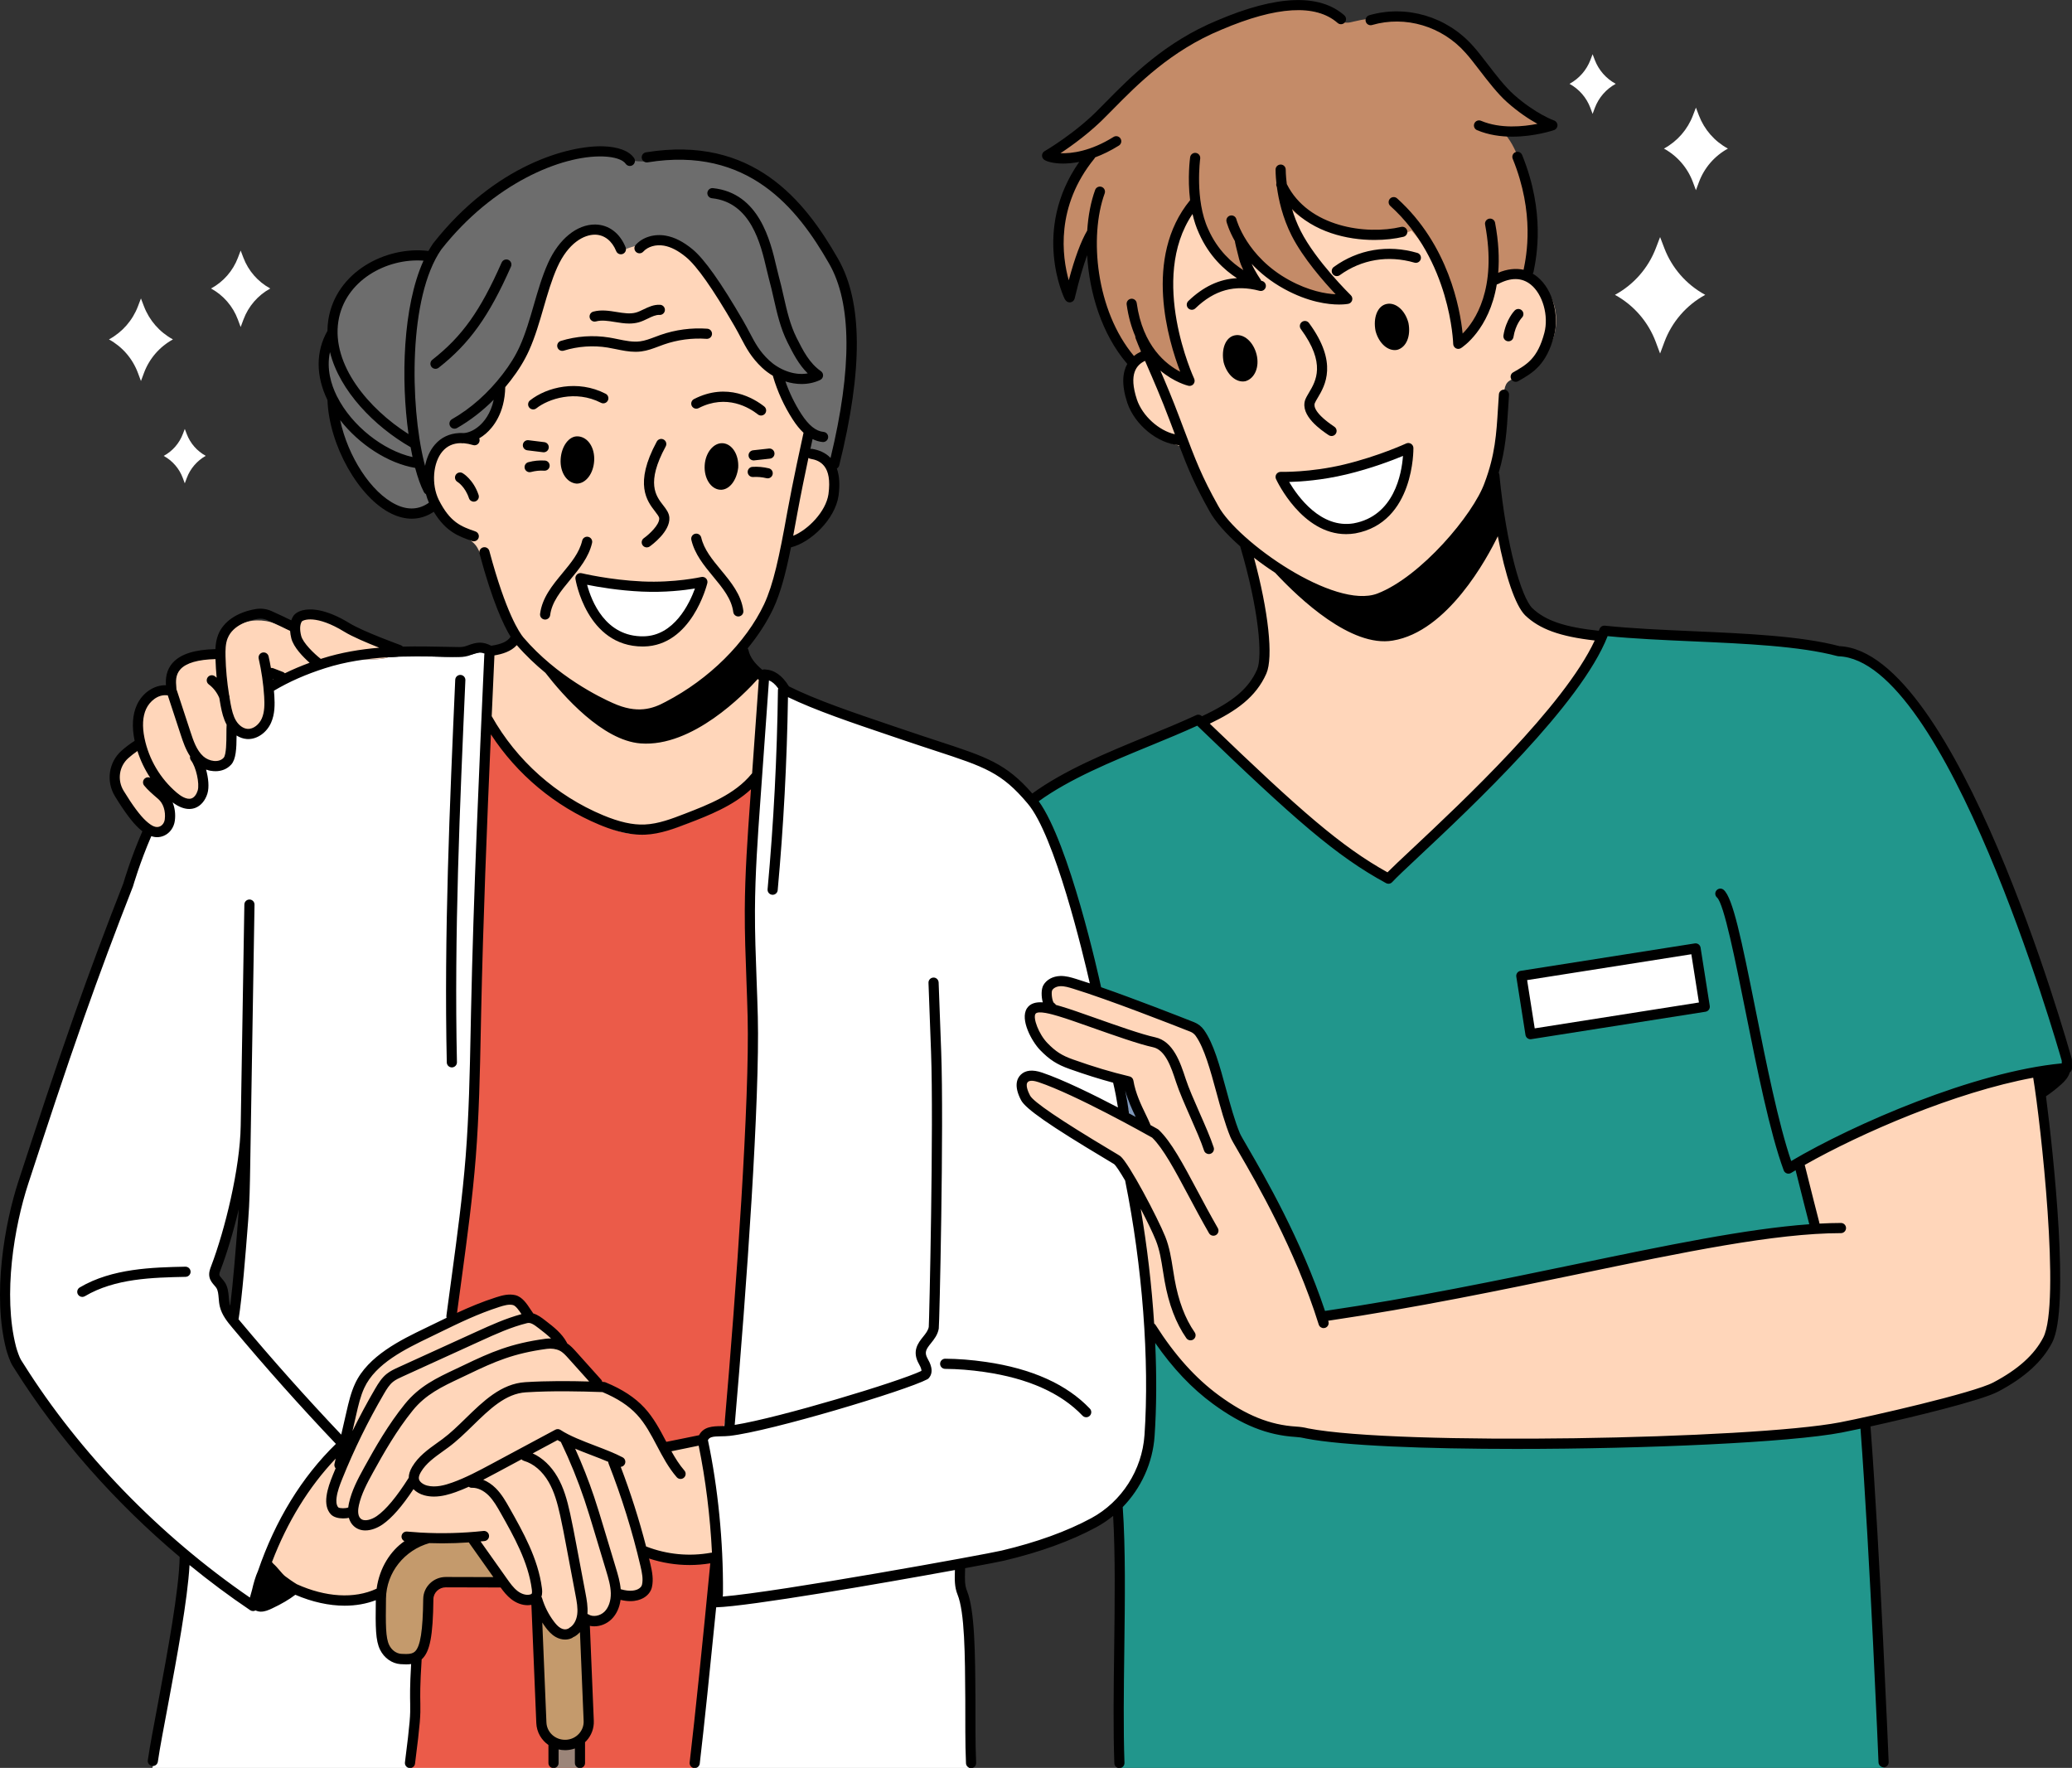 <?xml version="1.0" encoding="UTF-8"?>
<svg id="_レイヤー_2" data-name="レイヤー 2" xmlns="http://www.w3.org/2000/svg" viewBox="0 0 1866.67 1592.54">
  <rect x="0" y="0" width="1866.67" height="1592.54" fill="#333333" stroke="none"/>
  <defs>
    <style>
      .cls-1 {
        fill: #eb5b49;
      }

      .cls-2 {
        fill: #fff;
      }

      .cls-3 {
        fill: #ffd6ba;
      }

      .cls-4 {
        fill: #c49a6c;
      }

      .cls-5 {
        fill: #c48b68;
      }

      .cls-6 {
        fill: #21968c;
      }

      .cls-7 {
        fill: #9b8579;
      }

      .cls-8 {
        fill: #6d6d6d;
      }

      .cls-9 {
        fill: #8098ba;
      }
    </style>
  </defs>
  <g id="_Layer_" data-name="&amp;lt;Layer&amp;gt;">
    <g>
      <path class="cls-2" d="m164.7,391.04l1.78-4.66,1.78,4.66c3.19,8.35,9.24,15.29,17.09,19.58-7.79,4.41-13.89,11.44-17.05,19.9l-1.82,4.87-1.82-4.87c-3.16-8.46-9.26-15.5-17.18-19.83,7.98-4.36,14.03-11.3,17.22-19.66Z"/>
      <path class="cls-2" d="m214.31,232.26l2.5-6.55,2.5,6.55c4.48,11.74,12.99,21.49,24.01,27.52l.19.1c-11.13,6.09-19.7,15.98-24.14,27.87l-2.56,6.84-2.55-6.84c-4.44-11.89-13.01-21.78-24.14-27.87l.19-.1c11.02-6.03,19.53-15.78,24.01-27.52Z"/>
      <path class="cls-2" d="m124.28,275.92l2.7-7.08,2.7,7.08c4.84,12.67,14.03,23.21,25.93,29.72l.2.11c-12.02,6.57-21.28,17.26-26.07,30.09l-2.76,7.39-2.76-7.39c-4.8-12.84-14.05-23.52-26.07-30.09l.2-.11c11.9-6.51,21.1-17.04,25.93-29.72Z"/>
    </g>
    <g>
      <path class="cls-2" d="m1525.16,104.02l2.7-7.08,2.7,7.08c4.83,12.67,14.03,23.21,25.93,29.72l.2.11c-12.02,6.58-21.28,17.26-26.07,30.09l-2.76,7.39-2.76-7.39c-4.79-12.84-14.05-23.52-26.07-30.09l.2-.11c11.9-6.51,21.09-17.04,25.93-29.72Z"/>
      <path class="cls-2" d="m1432.83,53.96l1.95-5.11,1.95,5.11c3.49,9.16,10.14,16.77,18.73,21.47l.15.08c-8.69,4.75-15.37,12.47-18.84,21.74l-1.99,5.34-1.99-5.34c-3.47-9.27-10.15-16.99-18.84-21.74l.15-.08c8.6-4.7,15.24-12.31,18.73-21.47Z"/>
      <path class="cls-2" d="m1491.77,223.53l3.81-9.98,3.81,9.98c6.82,17.87,19.79,32.73,36.57,41.91l.28.16c-16.96,9.27-30.01,24.34-36.77,42.45l-3.89,10.42-3.89-10.42c-6.76-18.1-19.82-33.17-36.77-42.45l.28-.16c16.79-9.18,29.75-24.04,36.57-41.91Z"/>
    </g>
    <g>
      <path class="cls-6" d="m1198.83,1296.17c-14.28-.51-28.64-1.95-42.35-5.92-16.34-4.73-33.55-8.21-47.36-18.13-26.76-19.21-47.08-37.99-65.92-65.03-13.36-19.17-13.87-88.86-20.46-129.42-1.25-7.71-2.7-15.76-7.47-21.94-.07-.1-.15-.17-.23-.26.75,4.53,1.51,9.03,2.26,13.58,10.17,61.58,16.11,123.86,17.77,186.25.52,19.54.59,39.33-3.95,58.34-4.55,19.01-9.64,33.23-25.34,44.87,5.19,78.1.71,158.37,3.07,234.03h688.11c-5.12-34.69-4.17-68.57-4.26-103.64-.04-18.09.58-36.19-.49-54.24-2.2-37.05-8.36-81.42-9.54-118.51-.4-12.58-.9-26.11-1.8-36.46-154.08,28.67-321.41,22.17-482.03,16.49Z"/>
      <path class="cls-9" d="m1017.9,979.61c-.72-2.09-1.5-4.27-3.13-5.76-1.5-1.36-3.54-1.96-5.49-2.52-3.07-.87-6.15-1.75-9.22-2.62,2.2,12.13,4.36,24.29,6.48,36.5,6.69,2.55,13.76,4.14,21.57,4.06-3.4-9.89-6.8-19.78-10.2-29.66Z"/>
      <path class="cls-6" d="m1092.94,954.93c5.77,15.65,8.01,32.34,12.21,48.47,5.73,21.99,15.93,37.65,27.8,57.02,4.6,7.51,8.77,20.09,13.36,27.61,18.78,30.78,32.91,67.32,44.79,101.37,144.79-28.7,298.71-56.11,443.51-84.81-1.79-5.16-3.07-13.37-4.26-21.92-3.3-8.29-6.61-16.59-9.91-24.89-.81-2.03-1.63-4.24-1.05-6.34.22-.81.64-1.51,1.17-2.14-2.31.97-1.46.38,1-1.02,1.08-.92,2.38-1.66,3.64-2.32,5.55-2.92,11.15-5.78,16.77-8.6.15-.08.33-.17.48-.25,74.57-39.37,119.55-57.86,190.33-69.06,9.4-2.1,18.83-4.03,28.3-5.74-25.5-95.63-57.3-190.23-105.08-276.9-11.79-21.39-24.66-42.43-41.38-60.24-16.72-17.81-37.62-32.34-61.33-38.25-9.28-2.31-18.83-3.28-28.35-4.21-60.19-5.88-121.76-9.02-182.15-12.24-11.33,59.18-191.89,223.19-191.89,223.19-77.95-48.73-133.84-111.01-171.61-143.83-50.08,14.97-103.19,42.9-147.53,70.59,9.58,21.87,17.71,42.07,26.08,62.49,4.79,11.69,9.47,26.86,12.33,39.16,5.61,24.17,10.73,48.03,15.57,71.81,25.99,8.74,52.75,17.68,77.37,29.02,15.15,6.98,24.1,16.37,29.87,32.02Z"/>
      <path class="cls-2" d="m1017.26,1065.6c-2.96-5.08-6.65-10.19-8.22-15.69-4.71-3.4-10.25-5.87-15.43-8.63-9.19-4.9-17.58-11.15-25.94-17.37-14.31-10.66-28.61-21.31-42.92-31.97-3.52-2.62-3.6-2.75-4.35-7.07-.85-4.88,1.05-11.32,5.62-13.23,4.57-1.91,12.1.66,16.93,1.72,24.58,5.38,42.04,23.66,63.58,31.87,3.75,1.43,7.64,2.51,11.69,3.21-1.32-11.99-7.59-24.21-12.23-35.78-.33-.83-.63-1.68-.95-2.52-1.66-.47-3.32-.94-4.98-1.41-11.93-3.39-23.85-6.77-35.77-10.16-8.72-2.48-17.8-5.14-24.46-11.31-3.82-3.54-6.62-8.05-8.8-12.77-2.98-6.46-4.89-13.92-2.63-20.67,2.25-6.75,12.21-6.72,18.89-4.24-4.75-5.47-3.29-17.78,4.55-22.33,6.26-3.64,14.33.03,21.19,2.36,4.2,1.43,8.44,2.86,12.7,4.29.74.25,1.49.5,2.23.75-10.1-52.89-23.74-99.1-45.13-149.31-3.84-9.01-13.08-25.13-19.52-32.51-11.86-13.6-35.07-24.16-52.27-29.64-40.75-12.99-77.84-27.41-118.59-40.4-11.41-3.64-20.73-6.81-31.27-12.48-11.47-6.16-17.97-11.61-27.98-19.93l-11.3-1.15c1.55,1.34,3,2.77,4.07,4.52,2.6,4.26,2.6,9.55,2.53,14.54-.24,16.87-5.02,67.42-7.84,73.91-3.94,9.04-9.17,10.41-17.42,15.8-12.95,8.45-30.04,16.65-44.71,21.52-13.78,4.57-25.11,8.83-39.62,9.3-22.38.72-59.63-15.37-85.89-36.56-18.68-15.07-35.6-34.71-55.72-59.06,3.33-21.09,4.8-41.96,3.65-63.28,2.9-1.38,5.77-2.81,8.62-4.28l-9.46-.96c-12.14,5.1-25.38,7.57-38.55,7.18-7.48-.22-36.34-1.93-41.93-.6-3,.71-6.24.82-9.53.71-7.58,3.04-23.55,1.61-28.69,2.17-13.94,1.51-27.8,4.17-40.95,9.14-4.78,1.81-9.67,3.93-14.6,5.64-8.21,3.92-16.21,8.35-23.96,13.28.35,5.21.89,10.42.8,15.63-.16,9.01-2.77,18.72-10.02,24.08-7.25,5.35-19.79,3.44-22.59-5.13,1.26,8.3,2.47,17.1-.74,24.86-4.66,11.25-21.27,16.72-29.82,8.05,3.07,7.21,6.21,14.84,5.31,22.63-.89,7.79-7.41,15.52-15.22,14.79-7.07-.67-12.06-7.56-18.3-10.65-.88,1.54-1.72,3.11-2.55,4.68,2,5.5,3.4,11.18,2.51,16.88-1.23,7.83-8.6,15.26-16.32,13.52-4.78,11.45-9.56,22.9-14.34,34.35-8.08,19.36-16.16,38.73-23.58,58.36-10.27,27.17-42.97,128.75-53.42,152.2-26.68,59.81-41.77,125.68-36.52,190.95.92,11.41,2.47,22.88,6.42,33.63,3.81,10.39,9.76,19.84,15.88,29.06,38.56,58.09,85.71,110.46,139.45,154.87-6.6,63.62-17.56,125.2-31.55,187.61h735.54c1.04-.86,1.27-3.91,1.42-5.26,6.62-58.75,1.79-118.76-14.11-175.7,35.43-6.56,62.64-10.38,88.23-21.46,2.3-1,50.03-20.86,67.41-42.36,26.95-33.34,23.95-84.45,21.19-127.23-1.64-25.34-5.03-52.19-7.32-78.09-2.19-22.46-3.91-46.18-6.82-64.26-1.38-4.26-3.16-8.45-5.55-12.57Zm-805.96,116.48c-.7,2.75-5.39,3.06-5.88,0-1.45-8.95-6.75-22.38-12.25-30.51-3.81-5.63,3.6-14.09,6.02-20.42,6.93-18.14,12.52-32,16.61-50.97.04-.18.13-.28.19-.43.54-1.33,1.66-1.82,2.82-1.69.08,0,.16.02.24.03.12.02.25.02.37.06,1.3.22,2.43,1.14,2.37,2.85-1.25,33.77-2.07,68.18-10.48,101.1Z"/>
      <path class="cls-3" d="m1849.37,1086.16c-2.96-37.07-11.21-81.41-14.18-118.48-.83.12-1.63.26-2.44.39-70.78,11.2-115.76,29.69-190.33,69.06-.15.08-.32.17-.48.25-6.11,3.23-15.93,8.39-20.41,10.92-2.46,1.39-3.31,1.99-1,1.02,5.33-2.27,7.4,16.22,9.79,33.37,1.19,8.54,2.47,16.76,4.26,21.92-144.79,28.7-298.71,56.11-443.51,84.81-11.88-34.05-26-70.59-44.79-101.37-4.59-7.52-8.75-20.1-13.36-27.61-11.87-19.37-22.08-35.04-27.8-57.02-4.2-16.14-6.44-32.83-12.21-48.47-5.77-15.65-14.72-25.04-29.87-32.02-23.92-11.02-49.85-19.77-75.14-28.27-.74-.25-1.49-.5-2.23-.75-4.26-1.43-8.5-2.86-12.7-4.29-6.86-2.33-14.92-6-21.19-2.36-7.84,4.55-9.3,16.86-4.55,22.33-6.67-2.48-16.63-2.5-18.89,4.24-2.25,6.75-.35,14.21,2.63,20.67,2.18,4.72,4.98,9.23,8.8,12.77,6.65,6.16,15.73,8.83,24.46,11.31,11.93,3.39,23.85,6.77,35.77,10.16,1.66.47,3.32.94,4.98,1.41,1.41.4,2.83.8,4.24,1.2,1.95.56,3.99,1.15,5.49,2.52,1.64,1.49,2.41,3.67,3.13,5.76,3.4,9.89,6.8,19.77,10.2,29.66-3.43.04-6.71-.3-9.88-.85-4.05-.7-7.94-1.78-11.69-3.21-21.54-8.21-39-26.49-63.58-31.87-4.83-1.06-12.37-3.63-16.93-1.72-4.56,1.92-6.47,8.36-5.62,13.23.75,4.32.83,4.45,4.35,7.07,14.31,10.66,28.61,21.31,42.92,31.97,8.35,6.22,16.75,12.47,25.94,17.37,5.18,2.76,10.71,5.23,15.43,8.63,2.22,1.61,4.28,3.4,6,5.56.07.09.16.17.23.26,4.78,6.18,6.22,14.23,7.47,21.94.03.16.05.33.08.5,2.9,18.08,4.63,41.8,6.82,64.26,2.73,28.02,6.19,54.06,13.57,64.66,18.83,27.04,39.15,45.82,65.92,65.03,13.82,9.92,31.02,13.4,47.36,18.13,13.72,3.97,28.08,5.41,42.35,5.92,160.62,5.68,327.95,15.68,482.03-12.99,23.16-4.31,46.04-9.47,68.54-15.68,28.15-7.77,59.13-15.44,78.89-36.93,33.9-36.87,25.08-94.48,21.09-144.41Z"/>
      <path class="cls-3" d="m1032.65,320.51c-12.2,3.02-17.25,18.1-16,30.6,2.25,22.3,18.93,42.46,40.42,48.84,3.34.99,6.89,1.74,9.57,3.97,4.1,3.43,4.95,9.25,6.39,14.4,4.53,16.23,26.07,44.32,35.56,58.25,22.75,33.37,24.19,58.36,29.99,98.33,1.16,7.96-1.9,17.11-3.07,25.07-3.69,25.3-28.5,41.15-50.84,53.59,67.5,65.46,114.46,109.79,166.2,140.13,55.77-66.02,154.18-130.43,190.65-217.31-23.17-3.33-48.15-8.75-64.38-25.62-8.39-8.72-11.76-20.02-15.74-31.45-18.48-53.14-15.93-111.47-6.31-166.91.47-2.73,1.02-5.59,2.81-7.69,1.71-2.01,4.29-3.01,6.71-4.07,15.74-6.9,29.19-19.83,34.74-36.1,5.55-16.27,2.3-35.73-9.72-48.01-12.02-12.28-32.81-15.65-47.17-6.21-1.62,22.3-12.89,43.74-30.34,57.72,1.22-30.81-7.09-61.94-23.5-88.05-4.59-7.3-11.13-14.93-19.75-14.86-38.7.28-79.02,5.33-107.97-20.35,3.79,32.81,21.35,63.82,47.53,83.95-17.15,4.03-35.42-1.37-50.3-10.79-14.88-9.42-26.96-22.57-38.86-35.56,1.94,10.89,5.66,21.47,10.96,31.19-26.77-12.66-47.33-37.77-54.45-66.52-30.83,45.02-32.7,108.12-4.58,154.89-13.9-3.5-28.73-10.96-38.54-21.41Z"/>
      <path class="cls-5" d="m944.26,141.22c28.22-18.92,52.39-43.15,77.56-65.97,25.17-22.82,52.05-44.68,83.53-57.47,31.48-12.78,68.47-15.53,98.89-.39,2.65,1.32,5.33,2.79,8.28,3.04,2.47.21,4.91-.47,7.32-1.07,32.98-8.16,69.39-1.17,97,18.62,7.53,5.4,11.49,9.37,16.95,16.87,8.99,12.37,17.86,24.96,28.88,35.55,11.02,10.6,24.5,19.21,39.55,21.88-14.57,7.91-32.1,10.22-48.23,6.35,12.98,14,17.54,33.61,21.62,52.26,5.64,25.78,11.08,53.69.2,77.72-8.04-.93-16.19-.94-24.23-.02-1.33.15-2.75.37-3.75,1.27-1.12,1-1.43,2.6-1.71,4.08-4.11,21.42-15.63,41.34-32.15,55.59-2.16-37.37-17.33-73.86-42.31-101.74-19.34,9.06-43.16,5.51-64.07,1.2-8.8-1.81-17.61-3.91-25.77-7.66-9.79-4.51-18.46-11.39-25.08-19.89,9.36,33.68,28,64.73,53.31,88.84-34.51.19-65.6-20.4-91.62-43.07,2.88,10.5,7.28,20.58,13.02,29.83-26.88-14.91-48.05-39.84-58.41-68.79-15,22.76-22.58,50.32-21.32,77.55,1.21,26.17,10.25,51.26,19.2,75.88-13.23-4.99-27.24-9.76-36.58-20.38-5.78.35-10.3,2.02-14.3,6.21-24.27-30.17-38.49-70.09-38.48-108.81-9.62,14.92-15.96,31.93-18.47,49.5-4.22-18.23-7.66-36.64-10.31-55.17-.77-5.36-1.46-10.84-.54-16.17.91-5.27,3.36-10.14,5.78-14.91,6.7-13.23,13.4-26.46,20.1-39.69-12.88.24-21-1.28-33.88-1.03Z"/>
      <path class="cls-1" d="m676.8,929.15c-2.16-58.25-3.93-119.36,1.63-177.38,1.55-16.14,6.83-30.07,2.07-45.57-32.72,22.35-68.25,45.59-107.87,45.05-14.96-.21-28.74-7.43-42.28-13.78-6.32-2.97-11.97-7.16-17.57-11.32-26.89-19.98-56.82-41.82-72.31-71.51-5.48,44.21-8.72,88.69-9.71,133.22-.61,27.44-.36,54.88-.24,82.32.14,31-2.18,55.81-2.37,86.8-.21,34.88-.67,63.51-4.38,104.4-1.43,15.76-6.29,51.54-9.09,67.12-17.44,97.14-30.16,176.4-36.58,274.89-4.18,64.16-1.62,127.8-8.78,189.15h256.84s.95-14.7,1.15-16.46c8.62-74.53,15.48-139.22,16.32-214.25.05-4.53.09-9.07.17-13.61-.13-.23-.26-.44-.34-.73-2.27-8.44-5.83-16.47-8.07-24.92-1.68-6.32-2.89-13.42-1.25-19.9,2.03-7.99,9.1-9.8,16.24-10.22,1.61-7.1,3.35-14.17,4.97-21.27,9.46-41.57,14.34-84.17,14.54-126.79.26-55.47,10.33-109.4,8.9-164.86-.43-16.81-1.38-33.6-2-50.4Z"/>
      <rect class="cls-7" x="498.65" y="1557.37" width="23.84" height="35.17"/>
      <path class="cls-4" d="m527.06,1564.28c2.25-3.47,3.5-7.61,3.32-12.02l-3.72-89.66c-.63-.04-1.25-.08-1.86-.18-1.78,5.62-3.84,8.26-9.47,10.01-5.63,1.75-9.18,1.33-13.83-2.3-4.14-3.23-6.68-8.03-9.1-12.68-3.03-5.83-6.07-11.67-9.1-17.5-.53.43-1.1.78-1.7,1.08,1.02,2.36,1.64,4.93,1.76,7.64l4.36,105.28c.23,5.51,2.63,10.43,6.36,14.02,2.53,2.43,5.66,4.24,9.15,5.21,1.85.51,3.79.8,5.81.8.29,0,.58,0,.88-.02,2.86-.11,5.56-.78,8-1.87,3.78-1.69,6.95-4.42,9.15-7.8Z"/>
      <path class="cls-4" d="m426.31,1388.58c-6.76-.49-13.53-.97-20.29-1.46-5.38-.39-10.88-.75-16.25-.35-10.62,2.17-20.19,7.23-27.89,14.24-2.58,2.91-4.9,6.08-6.95,9.35-3.54,5.67-6.76,12.17-9.98,18.54-1.09,4.23-1.75,8.62-1.79,13.16-.34,34.32-.29,36.65,3.37,44.07,2.8,5.68,8.14,9.95,14.58,10.41,17.59,1.24,27.38-12.53,24.74-25.2-.2-3-.57,22.88.01-28.83.09-8.36,7.17-15.21,15.72-15.21l50.03.13c-10.99-11.03-19.49-24.21-25.3-38.85Z"/>
      <path class="cls-3" d="m643.45,1352.44c-3.89-17.88-12.88-35.55-9.58-53.55-10.98,2.27-21.96,4.54-32.95,6.81-.79-.94-1.57-1.88-2.36-2.81-16.43-19.59-26.96-42.93-50.98-51.71-2.74-1-5.59-1.81-8.08-3.33-2.48-1.52-4.49-3.68-6.29-5.96-6.74-8.5-11.34-19.21-20.58-24.9-2.7-1.67-5.71-2.83-8.28-4.7-2.52-1.84-4.51-4.27-6.56-6.61-5.95-6.76-12.65-12.8-19.34-18.83-1.89-1.7-3.77-3.4-5.65-5.1-5.81-5.24-10.73-10.98-18.33-9.11-36.8,9.06-71.94,24.83-103.17,46.3-14.27,9.81-28.58,22.1-32.46,38.97-3.13,13.6-6.51,40.95-6.51,40.95-2.05,3.32-4.87,6.1-7.65,8.84-5.69,5.59-11.38,11.19-17.07,16.79-22.73,22.34-37.65,50.96-45.17,81.93-.5,2.08-.98,4.23-.62,6.34.32,1.9,1.29,3.63,2.39,5.22,6.2,9.02,16.35,14.54,26.63,18.3,21.57,7.89,45.42,9.42,67.83,4.36,2.19-3.7,4.23-7.69,6.28-11.73,3.22-6.37,6.44-12.87,9.98-18.54,2.04-3.28,4.37-6.44,6.95-9.35,4.73-5.33,10.37-9.75,17.03-12.11,3.51-1.25,7.16-1.86,10.86-2.13,5.37-.39,10.86-.04,16.25.35,6.76.49,13.53.98,20.29,1.46.22.55.47,1.08.69,1.63,4.97,12.02,11.77,23.04,20.31,32.64,1.39,1.57,2.82,3.1,4.3,4.59,1.57,1.57,3.18,3.1,4.84,4.59,1.31,1.18,2.64,2.34,4.02,3.45,3.28,2.63,6.79,5.13,10.83,6.31,1.89.55,3.91.71,5.88.51,1.55-.16,3.06-.53,4.42-1.25.59-.31,1.17-.66,1.7-1.08,1.55,2.98,3.1,5.95,4.65,8.93,1.49,2.86,2.97,5.71,4.46,8.57,2.42,4.65,4.96,9.45,9.1,12.68,4.65,3.62,8.2,4.04,13.83,2.3,3.37-1.05,5.45-2.43,6.97-4.57,1.02-1.43,1.79-3.19,2.5-5.44.61.1,1.23.14,1.86.18,1.49.1,3.02.02,4.57-.18,12.33-1.6,25.8-12.18,26.39-23.78,4.92,1.34,10.53,2.6,14.82-.15,4.6-2.94,10.01-2.29,10.39-7.74.58-8.28-3.69-23.43-4.03-31.71,19.52,8.6,41.73,10.95,62.62,6.62,1.22-.25,2.52-.58,3.35-1.51.91-1.03,1-2.52,1.04-3.9.53-15.99,1.04-32.18-2.37-47.81Z"/>
      <path class="cls-3" d="m151.23,737.99c.89-5.7-.51-11.38-2.51-16.88-.75-2.08-1.58-4.13-2.42-6.14,1.77.14,3.41.68,4.97,1.46,6.24,3.09,11.23,9.98,18.3,10.65,7.81.74,14.33-7,15.22-14.79.9-7.79-2.24-15.42-5.31-22.63,8.55,8.67,25.17,3.2,29.82-8.05,3.21-7.76,2-16.55.74-24.86,2.8,8.57,15.34,10.48,22.59,5.13,7.25-5.35,9.85-15.07,10.02-24.08.1-5.21-.45-10.42-.8-15.63-.25-3.79-.41-7.58-.12-11.36,7.92,2.55,16.05.86,24.08-1.92,4.93-1.71,9.82-3.83,14.6-5.64,13.14-4.97,27.01-7.63,40.95-9.14,5.15-.56,21.11.87,28.69-2.17,2.09-.84,3.57-1.99,3.99-3.64,2.67-10.63-58.93-29.83-68.46-32.74-6.58-2-13.74.95-18.34,6.07-1.78,1.99-2.98,4.94-5.59,5.48-1.92.4-3.79-.72-5.49-1.7-10.04-5.81-22.27-8.16-33.53-5.36-11.26,2.81-21.27,11.07-25.14,22.01-.75,2.14-1.32,4.44-2.8,6.15-1.75,2.03-4.47,2.9-7.07,3.58-7.08,1.86-14.41,3.05-21.03,6.17-6.62,3.13-12.62,8.69-13.94,15.89-.46,2.48-.41,5.24-2,7.21-1.34,1.66-3.52,2.33-5.51,3.1-14.36,5.56-23.83,21.66-21.71,36.92.5,3.59,1.54,7.38.17,10.73-.97,2.36-2.98,4.09-4.85,5.82-6.75,6.24-12.66,14.02-14.13,23.1-2.6,16.03,8.87,30.6,19.6,42.79,2.97,3.38,6.24,6.93,10.62,7.96,7.79,1.75,15.17-5.68,16.39-13.51Z"/>
      <path class="cls-8" d="m386.18,421.82c2.46-11.34,11.02-21.58,22.08-24.66,4.96-1.99,10.35-2.82,15.63-2.16,1.31-.36,2.57-.83,3.79-1.41,2.83-7.79,9.63-13.62,15.33-19.8,1.62-1.76,3.18-3.71,4.55-5.78.04-.17.1-.33.14-.5,1.33-5.36,1.6-10.98,3.38-16.21.13-.4.32-.77.47-1.16-.1-.3-.18-.61-.29-.91.33-.21.62-.45.93-.67,1.6-3.62,3.73-7.01,5.76-10.42,12.37-20.8,20.3-43.96,26.36-67.39,3.38-13.05,6.49-26.71,14.11-37.68,2.74-5.63,6.15-10.84,10.66-15.26,6.67-6.54,16.52-10.35,25.69-10.08.27-.12.55-.25.83-.37,2.07-.93,4.32-1.87,6.54-1.41,1.92.4,3.46,1.78,4.87,3.15,4.5,4.38,8.6,9.16,12.29,14.23.3.2.6.39.93.55.78.39,1.61.63,2.45.81,13.54-4.82,28.43-9.04,41.97-4.56.19.06.36.14.55.2,2.84-.43,5.75-.35,8.84.74,9.97,3.53,17.12,12.36,22.37,21.55,3.28,5.75,6.05,11.81,9.22,17.61,3.56,4.85,7.03,9.77,10.29,14.84,2.28,2.64,4.6,5.26,6.64,8.08,10.42,14.47,13.31,34.6,27.61,45.26,5.15,3.84,11.97,6.76,13.73,12.95,1.09,3.85-.17,7.94-.18,11.94,0,.47.03.92.06,1.39,2.11,6.29,6.4,12.31,10.59,17.6,4.75,6.01,9.73,12.85,11.58,20.03,2.08,5.37,2.57,10.98-.14,15.91.04.08.04.16.09.24.05.08.13.14.19.21,8.92,2.37,17.07,7.62,22.88,14.79,11.05-50.04,21.13-101.41,14.67-152.25-1.5-11.78-17.4-46.58-22.07-52.29-15.82-19.37-35.71-43.65-56.66-57.3-20.95-13.65-48.06-18.87-73.06-19.62-11.55-.35-18.19,3.4-29.74,3.46-5.15.03-10.32-.22-15.38-1.22-5.57-1.11-10.93-3.12-16.46-4.41-19.96-4.67-40.98.28-60.02,7.87-41.58,16.58-80.25,44.6-105.01,81.89-17.03,1.86-34.32,3.85-50.1,10.51-15.78,6.66-24.37,15.47-29.67,31.76-1.88,5.75-5.43,21.81-6.12,27.83-.96,8.43-4.81,10.13-5.78,18.56-.7,6.15-1.41,12.34-1.04,18.51.54,8.98,3.33,17.64,6.09,26.2,3.73,11.55,7.46,23.1,11.19,34.65,4.83,14.95,9.82,30.21,19.34,42.71,9.52,12.5,24.59,21.92,40.22,20.42,5.7-.54,11.37-2.49,17.03-1.62.95.14,2.02.34,2.77-.27.75-.61.79-1.72.74-2.69-.12-2.45-.35-4.92-.61-7.4-3.58-8.56-5.05-17.95-3.1-26.96Z"/>
      <path class="cls-3" d="m437.25,653.18c20.12,24.35,37.05,43.99,55.72,59.06,26.27,21.2,63.51,37.29,85.89,36.56,14.51-.47,25.84-4.73,39.62-9.3,14.68-4.86,31.77-13.07,44.71-21.52,8.26-5.39,13.49-6.76,17.42-15.8,2.82-6.48,7.61-57.04,7.84-73.91.07-4.99.06-10.28-2.53-14.54-1.07-1.75-2.52-3.18-4.07-4.52-1.92-1.67-4.01-3.2-5.87-4.95-5.26-4.95-8.44-12.04-8.66-19.26,24.16-23.25,32.19-59.72,37.49-92.83,11.03-4.16,22-9.05,30.98-16.69,8.98-7.64,15.85-18.4,16.56-30.17.9-14.82-8.97-29.58-22.91-34.68-1.25-.45-2.59-.93-3.38-1.96-.06-.07-.14-.13-.19-.21-.05-.07-.05-.16-.09-.24-.86-1.62-.18-3.64.28-5.46.91-3.53.73-7.03-.15-10.45-1.85-7.19-6.83-14.02-11.58-20.03-4.19-5.3-8.48-11.31-10.59-17.6-1.43-4.25-1.87-8.63-.57-13-22.98-14.84-32.25-43.17-47.01-66.21-.09-.14-.19-.28-.28-.42-3.26-5.06-6.73-9.98-10.29-14.84-2.9-3.96-5.86-7.87-8.82-11.78-8.65-11.41-18.12-23.42-31.61-28.12-.18-.06-.36-.14-.55-.2-13.54-4.48-28.43-.26-41.97,4.56-.63.23-1.26.45-1.89.67-.48-.69-1-1.36-1.49-2.04-3.69-5.08-7.79-9.86-12.29-14.23-1.4-1.37-2.95-2.75-4.87-3.15-2.22-.46-4.47.49-6.54,1.41-.27.12-.55.25-.83.37-12.39,5.55-25.12,11.5-33.81,21.91-.92,1.1-1.73,2.27-2.55,3.43-7.62,10.97-10.73,24.62-14.11,37.68-6.06,23.43-13.98,46.59-26.36,67.39-2.03,3.41-4.16,6.8-5.76,10.42-.23.52-.44,1.05-.64,1.58-.15.39-.33.76-.47,1.16-1.77,5.23-2.05,10.85-3.38,16.21-.04.17-.1.33-.14.5-1.96,7.51-6.02,14.46-11.63,19.82-2.43,2.33-5.22,4.32-8.25,5.76-1.22.58-2.48,1.06-3.79,1.41-.4.11-.78.28-1.18.36-3.73.79-7.6.55-11.38,1.12-1.05.16-2.07.4-3.08.68-11.05,3.08-19.62,13.32-22.08,24.66-1.95,9-.48,18.4,3.1,26.96,1.34,3.2,2.95,6.29,4.82,9.19,6.87,10.64,16.64,19.07,26.84,26.57,2.71,1.99,5.51,3.97,7.6,6.6,2.51,3.15,3.87,7.04,5.22,10.83,8.13,22.72,17.87,44.87,29.13,66.22,1.49,2.82,2.98,6.4,1.12,9-.72,1.01-1.83,1.66-2.92,2.27-3.81,2.14-7.67,4.19-11.57,6.18-2.86,1.46-5.72,2.9-8.62,4.28,1.15,21.32-.33,42.19-3.65,63.28Z"/>
      <path class="cls-2" d="m522.94,520.8s25.41,6.18,55.62,7.55c30.21,1.37,54.24-4.12,54.24-4.12,0,0-13.04,52.87-52.87,53.56-48.06.69-56.99-56.99-56.99-56.99Z"/>
      <path class="cls-2" d="m1268.77,403.63s-25.37,11.74-56.96,19.3c-31.59,7.56-58.08,6.7-58.08,6.7,0,0,24.64,53.21,66.48,46.33,50.17-9.19,48.56-72.32,48.56-72.32Z"/>
      <rect class="cls-2" x="1373.73" y="866.41" width="158.91" height="53.14" transform="translate(-121.24 236.97) rotate(-8.95)"/>
      <g>
        <path d="m580.02,484.8c-2.06,1.46-2.54,4.32-1.08,6.38.89,1.26,2.3,1.93,3.74,1.93.91,0,1.84-.27,2.64-.84,1.9-1.35,18.55-13.52,17.71-25.99-.27-4.26-2.87-7.62-5.63-11.17-6.56-8.45-15.54-20.03,2.33-52.96,1.21-2.22.38-5-1.84-6.2-2.22-1.21-5-.38-6.2,1.84-20.73,38.19-8.7,53.68-1.52,62.94,1.87,2.41,3.63,4.68,3.72,6.15.39,5.82-9.18,14.6-13.88,17.94Z"/>
        <path d="m688.5,366.16c-9.04-7.14-33.31-22.07-63.29-6.66-2.25,1.16-3.13,3.91-1.98,6.16,1.16,2.25,3.91,3.13,6.16,1.98,25.25-12.99,45.78-.34,53.43,5.7.84.66,1.84.98,2.83.98,1.35,0,2.69-.6,3.59-1.74,1.57-1.98,1.23-4.86-.76-6.43Z"/>
        <path d="m665.06,421.24c.69-11.67-5.49-21.28-13.73-21.97-8.24-.69-15.79,8.24-16.48,19.91-.69,11.67,5.49,21.28,13.73,21.97,8.24.69,15.11-8.24,16.48-19.91Z"/>
        <path d="m505.08,413.69c-.69,11.67,5.49,21.28,14.42,21.97,8.24,0,15.11-8.92,15.79-20.6.69-11.67-5.49-21.28-14.42-21.97-8.24-.69-15.1,8.93-15.79,20.6Z"/>
        <path d="m416.76,426.21c-2.17-1.27-4.94-.53-6.22,1.62-1.28,2.16-.57,4.96,1.58,6.26.28.17,6.89,4.28,10.36,14.68.64,1.92,2.42,3.13,4.34,3.13.48,0,.97-.08,1.45-.24,2.4-.8,3.69-3.39,2.89-5.79-4.61-13.84-13.99-19.44-14.39-19.67Z"/>
        <path d="m579.08,582.37c.31,0,.61,0,.92,0,42.85-.74,56.66-54.74,57.23-57.03.38-1.54-.07-3.17-1.18-4.3-1.11-1.13-2.74-1.61-4.28-1.26-.23.05-23.84,5.33-53.02,4.01-29.38-1.33-54.49-7.37-54.74-7.43-1.48-.36-3.05.04-4.17,1.08-1.12,1.03-1.66,2.56-1.43,4.07.1.61,10.01,60.87,60.67,60.87Zm-.74-49.45c20.57.94,38.17-1.21,47.76-2.78-4.99,13.67-18.79,42.6-46.24,43.07-34.57.59-47.07-32-50.92-46.43,9.7,1.95,28.3,5.18,49.41,6.14Z"/>
        <path d="m547.6,360.85c1.16-2.25.27-5.01-1.98-6.16-25.18-12.96-52.95-5.99-68.1,5.97-1.98,1.57-2.32,4.44-.76,6.42.9,1.14,2.24,1.74,3.59,1.74.99,0,1.99-.32,2.83-.98,10.78-8.51,35.19-16.87,58.24-5.01,2.25,1.15,5.01.27,6.16-1.98Z"/>
        <path d="m1365.49,343.96c.77,0,1.54-.19,2.25-.6,13.04-7.4,25.35-14.38,32.42-41.16,4.38-16.55-.22-40.94-15.51-53.1-1.23-.98-2.5-1.83-3.81-2.6.33-.49.6-1.03.73-1.65,2.68-13.19,10.84-53.33-10.3-105.28-.95-2.34-3.61-3.48-5.96-2.51-2.34.95-3.46,3.62-2.51,5.96,20.1,49.39,12.36,87.49,9.81,100.01-7.07-1.54-14.84-.7-22.87,2.68,1.05-12.84.44-27.76-2.82-45.07-.46-2.48-2.85-4.12-5.34-3.65-2.48.47-4.12,2.86-3.65,5.34,10.95,58.16-9.26,87.16-20.24,98.15-2.28-22.24-12.6-79.95-59.04-121.77-1.88-1.69-4.77-1.54-6.46.34-1.69,1.88-1.54,4.77.34,6.46,54.4,48.99,56.64,123.56,56.66,124.31.04,1.65.96,3.15,2.4,3.93.68.37,1.43.55,2.17.55.84,0,1.69-.23,2.43-.7,1.39-.87,25.48-16.61,32.26-57.36.43-.08.86-.21,1.27-.42,11.44-6.04,21.28-5.89,29.24.44,10.88,8.66,16.43,28.21,12.36,43.6-6.08,23.05-15.79,28.56-28.09,35.54-2.2,1.25-2.97,4.04-1.72,6.24.84,1.48,2.39,2.32,3.98,2.32Z"/>
        <path d="m1371.12,286.12c1.77-1.78,1.77-4.66,0-6.45-1.78-1.79-4.68-1.8-6.47-.02-.32.32-7.86,7.95-10.19,22.5-.4,2.49,1.3,4.84,3.79,5.24.24.04.49.06.73.06,2.21,0,4.15-1.6,4.51-3.85,1.82-11.36,7.49-17.33,7.62-17.47Z"/>
        <path d="m1187.16,358.32c6.5-10.95,18.6-31.33-7.87-67.33-1.5-2.04-4.36-2.47-6.4-.98-2.03,1.5-2.47,4.36-.98,6.4,22.88,31.12,13.55,46.84,7.37,57.24-1.37,2.31-2.56,4.31-3.44,6.54-4.83,14.35,14.75,27.5,21.19,31.82.78.53,1.67.78,2.55.78,1.47,0,2.92-.71,3.8-2.02,1.41-2.1.85-4.94-1.25-6.35-17.59-11.81-18.59-18.42-17.7-21.08.53-1.33,1.54-3.04,2.72-5.02Z"/>
        <path d="m1258.79,315.14c8.32-2.31,12.38-12.56,10.08-24.26-2.82-10.92-11.11-18.74-19.56-17.08-8.45,1.66-12.38,12.56-10.08,24.26,2.82,10.92,11.11,18.74,19.56,17.08Z"/>
        <path d="m1279.95,233.47c.71-2.43-.69-4.97-3.12-5.67-26.55-7.7-53.25-3.21-75.18,12.66-2.05,1.48-2.5,4.34-1.02,6.39.89,1.24,2.29,1.89,3.71,1.89.93,0,1.87-.28,2.68-.87,19.59-14.18,43.48-18.18,67.26-11.29,2.42.71,4.96-.69,5.67-3.12Z"/>
        <path d="m1153.87,425.05c-1.47-.01-3.08.72-3.96,2.05-.88,1.32-1,3.01-.34,4.45,1,2.15,23.45,49.6,63.11,49.6,2.7,0,5.49-.22,8.35-.69,53.4-9.78,52.32-76.27,52.31-76.94-.04-1.54-.85-2.96-2.16-3.77-1.31-.81-2.94-.91-4.34-.27-.25.12-25.31,11.63-56.1,19-30.57,7.31-56.62,6.58-56.87,6.57Zm59,2.33c22.34-5.35,41.42-12.67,51.08-16.68-1.18,15.96-7.85,54.03-44.49,60.74-29.47,4.84-50.18-23.96-58.07-37.27,10.28-.27,29.59-1.55,51.48-6.79Z"/>
        <path d="m1112.45,302.07c-8.45,1.66-12.38,12.56-10.08,24.26,2.82,10.92,11.11,18.74,19.56,17.08,8.32-2.31,13.03-12.69,10.08-24.26-2.82-10.92-11.11-18.74-19.56-17.08Z"/>
        <path d="m1236.1,22.53c30.05-8.73,63.09,1.09,84.24,25.1,3.44,3.74,7.73,9.33,12.27,15.23,7.79,10.13,16.61,21.61,25.06,29.11,10.53,9.39,20.26,15.65,27.42,19.58-12.71,2.53-33.34,4.65-50.86-2.75-2.33-.98-5.01.11-6,2.44-.98,2.33.11,5.01,2.43,5.99,10.42,4.4,21.57,5.87,31.82,5.87,19.97,0,36.53-5.58,37.57-5.93,1.84-.63,3.08-2.36,3.08-4.31,0-1.95-1.23-3.69-3.07-4.33-.17-.06-16.87-6.04-36.32-23.38-7.81-6.93-16.35-18.04-23.89-27.85-4.67-6.07-9.08-11.81-12.72-15.78-23.42-26.58-60.15-37.48-93.6-27.77-2.42.7-3.82,3.24-3.12,5.67.7,2.43,3.25,3.82,5.67,3.12Z"/>
        <path d="m295.02,360.35c1.38,40.61,28.19,88.27,57.83,102.47,6.17,2.95,12.24,4.43,18.11,4.43,6.97,0,13.65-2.1,19.83-6.24,10.88,18.03,22.4,22.11,34.52,26.36.5.18,1.01.26,1.51.26,1.89,0,3.66-1.18,4.32-3.06.84-2.38-.42-5-2.81-5.83-12.74-4.46-22.8-7.98-33.1-28.58-6.75-13.9-5.22-33.45,3.42-43.56,4.16-4.87,9.62-7.31,16.25-7.41.65.06,1.29.14,1.95.14.36,0,.73-.04,1.1-.06,2.58.23,5.32.77,8.23,1.65,2.41.73,4.97-.63,5.71-3.05.31-1.03.22-2.08-.15-3.01,2.03-1.19,4.02-2.59,5.91-4.22,6.42-5.54,17.06-18.29,17.53-41.9,1.59-1.9,3.17-3.83,4.71-5.81,7.18-9.27,12.65-18.18,16.72-27.22,5.49-12.19,9.35-25.55,13.09-38.46,3.6-12.42,7.31-25.27,12.38-36.55,9.85-21.9,24.03-29.4,34.07-29.31,8.32.16,15.23,5.56,18.97,14.82.95,2.34,3.61,3.48,5.96,2.53,2.34-.95,3.47-3.61,2.53-5.96-5.18-12.82-15.13-20.3-27.28-20.54-16.51-.17-32.82,12.98-42.59,34.71-5.34,11.86-9.14,25.03-12.83,37.76-3.65,12.61-7.42,25.65-12.64,37.25-3.77,8.37-8.88,16.67-15.61,25.37-13.18,17.02-28.47,30.58-45.47,40.3-2.19,1.26-2.95,4.05-1.7,6.24.85,1.48,2.39,2.31,3.98,2.31.77,0,1.55-.19,2.27-.6,11.86-6.78,22.9-15.34,33.05-25.49-2.68,12.75-8.96,20.06-13.11,23.63-5.08,4.38-10.07,6.13-13.81,6.4-1-.06-1.99-.08-2.96-.07-.43-.04-.85-.02-1.25.05-8.8.42-16.35,3.97-21.97,10.56-4.53,5.31-7.34,11.96-8.73,19-.29-1.08-.58-2.15-.86-3.28-.02-.08-.04-.16-.06-.23-12.62-51.17-14.19-148.68,15.52-191.41,46.54-59.23,108.08-84.94,145.66-83.79,10.19.32,17.84,2.78,20.46,6.59,1.43,2.08,4.28,2.6,6.36,1.17,2.08-1.43,2.6-4.28,1.17-6.36-4.4-6.38-14.24-10.12-27.71-10.54-30.71-.92-97.42,16.36-153.3,87.49-1.48,2.13-2.87,4.42-4.21,6.78-38.33-4.69-83.43,18.83-90.18,61.93-.53,3.37-.77,6.73-.81,10.08-10.57,18.49-10.58,40.56.02,62.29Zm61.78,94.21c-22.64-10.85-43.48-43.59-50.33-76.09,17.14,21.95,43.24,38.96,67.54,43.02,2.34,8.8,5,16.27,7.89,21.81.43.83,1.1,1.46,1.86,1.88.7,2.71,1.6,5.27,2.66,7.65-8.85,6.29-18.8,6.91-29.62,1.73Zm-51.96-165.16c5.73-36.62,43.38-57.1,76.7-54.59-18.79,41.48-20.37,107.42-13.51,156.23-36.07-22.84-69.34-62.42-63.19-101.64Zm65.08,113.46c.55,3.05,1.13,6.03,1.74,8.88-26.54-5.98-54.72-28.26-67.9-54.38-.11-.28-.25-.55-.42-.79-5.04-10.24-9.34-24.35-6.07-39.41,8.63,35.13,40.37,67.18,72.65,85.69Z"/>
        <path d="m451.96,236.44c-19.29,43.71-35.63,66.64-62.45,87.63-1.99,1.56-2.34,4.43-.78,6.42.9,1.15,2.25,1.76,3.61,1.76.99,0,1.98-.32,2.82-.97,27.8-21.76,45.47-46.46,65.19-91.14,1.02-2.31-.03-5.01-2.34-6.03-2.31-1.02-5.01.03-6.03,2.34Z"/>
        <path d="m490.52,558.07c.2.03.39.04.59.04,2.27,0,4.24-1.68,4.53-3.99,1.52-11.91,9.57-21.63,18.08-31.93,8.2-9.92,16.68-20.17,19.68-33.1.57-2.46-.96-4.92-3.42-5.49-2.47-.57-4.92.96-5.49,3.42-2.51,10.82-9.94,19.81-17.82,29.33-8.97,10.84-18.24,22.06-20.1,36.6-.32,2.51,1.45,4.8,3.96,5.12Z"/>
        <path d="m660.6,551.33c.29,2.31,2.26,3.99,4.53,3.99.19,0,.39-.01.59-.04,2.51-.32,4.28-2.61,3.96-5.12-1.86-14.54-11.14-25.75-20.11-36.59-7.87-9.52-15.31-18.51-17.82-29.33-.57-2.46-3.03-4-5.49-3.42-2.46.57-3.99,3.03-3.42,5.49,3,12.93,11.48,23.18,19.68,33.1,8.51,10.29,16.55,20.02,18.08,31.92Z"/>
        <path d="m697.72,408.1c-.28-2.51-2.55-4.33-5.05-4.04l-14.23,1.57c-2.51.28-4.32,2.54-4.04,5.05.26,2.34,2.24,4.07,4.54,4.07.17,0,.34,0,.51-.03l14.23-1.57c2.51-.28,4.32-2.54,4.04-5.05Z"/>
        <path d="m692.69,421.88c-4.89-1.19-9.88-1.63-14.82-1.32-2.52.16-4.44,2.33-4.28,4.85.16,2.52,2.34,4.45,4.85,4.28,4.04-.25,8.1.11,12.09,1.08.36.09.73.13,1.08.13,2.06,0,3.93-1.4,4.44-3.5.6-2.46-.91-4.93-3.37-5.52Z"/>
        <path d="m471.06,400.54c-.31,2.51,1.48,4.79,3.98,5.1l14.23,1.75c.19.02.38.03.56.03,2.28,0,4.25-1.7,4.53-4.02.31-2.51-1.48-4.79-3.98-5.1l-14.23-1.75c-2.51-.33-4.79,1.47-5.1,3.98Z"/>
        <path d="m477.17,425.36c.39,0,.8-.05,1.19-.16,3.95-1.06,7.96-1.47,11.95-1.19,2.5.16,4.71-1.73,4.88-4.25.17-2.52-1.73-4.71-4.25-4.88-5-.35-10.03.15-14.97,1.48-2.44.66-3.88,3.17-3.23,5.61.55,2.04,2.4,3.39,4.41,3.39Z"/>
        <path d="m637.21,296.11c-14.19-1.03-28.78.91-42.21,5.61-1.6.56-3.2,1.16-4.79,1.77-4.69,1.77-9.11,3.44-13.66,4.02-6.37.82-12.9-.53-19.82-1.95-2.6-.53-5.19-1.07-7.78-1.49-14.55-2.37-29.68-1.31-43.76,3.06-2.41.75-3.76,3.31-3.01,5.73.75,2.41,3.31,3.76,5.73,3.01,12.73-3.95,26.42-4.91,39.57-2.77,2.47.4,4.94.91,7.41,1.42,5.73,1.18,11.6,2.39,17.65,2.39,1.7,0,3.43-.1,5.16-.32,5.61-.71,10.76-2.66,15.74-4.54,1.53-.58,3.05-1.15,4.58-1.69,12.26-4.29,25.58-6.06,38.52-5.12,2.53.18,4.71-1.71,4.9-4.23.18-2.52-1.71-4.71-4.23-4.89Z"/>
        <path d="m594.73,274.56c-5.65-.34-10.61,2.04-14.96,4.14-2.34,1.13-4.56,2.21-6.74,2.82-5.31,1.51-11.2.55-17.44-.46-6.84-1.11-13.91-2.26-21.07-.34-2.44.66-3.89,3.16-3.23,5.6.66,2.44,3.18,3.89,5.6,3.23,5.26-1.41,11.08-.47,17.23.53,4.17.68,8.42,1.37,12.72,1.37,2.87,0,5.77-.31,8.68-1.13,2.95-.84,5.64-2.14,8.23-3.39,3.66-1.77,7.12-3.43,10.41-3.24,2.5.16,4.69-1.76,4.85-4.28.16-2.52-1.76-4.69-4.28-4.85Z"/>
        <path d="m167.03,1141.05c-29.39.63-65.98,1.42-95.21,18.71-2.17,1.29-2.89,4.09-1.61,6.27.86,1.45,2.38,2.25,3.94,2.25.79,0,1.59-.2,2.33-.64,27.16-16.08,60.94-16.8,90.74-17.44,2.53-.06,4.53-2.15,4.48-4.67-.06-2.53-2.17-4.49-4.67-4.48Z"/>
        <path d="m407.08,961.55c2.63-.06,4.63-2.15,4.58-4.68-2.51-114.73,2.63-231.35,7.6-344.13.11-2.52-1.85-4.66-4.37-4.77-2.56-.09-4.66,1.85-4.77,4.37-4.98,112.93-10.12,229.7-7.61,344.73.05,2.49,2.09,4.47,4.57,4.47Z"/>
        <path d="m888.12,1226.84c-12.66-1.84-24.96-2.81-36.57-2.89-2.54,0-4.59,2.03-4.61,4.55-.02,2.53,2.02,4.59,4.54,4.6,11.19.08,23.07,1.01,35.32,2.79,39.27,5.69,69.02,18.94,88.44,39.37.9.95,2.11,1.42,3.32,1.42,1.13,0,2.27-.42,3.15-1.26,1.83-1.74,1.91-4.64.17-6.47-20.87-21.96-52.41-36.13-93.76-42.12Z"/>
        <path d="m1866.67,962.02l-.11-7.26c0-.39-.06-.79-.17-1.17-4.19-15-103.8-366.79-209.23-371.52-34.59-9.18-84.1-11.37-132-13.48-28.47-1.26-55.36-2.45-79.38-4.98-.12-.01-.24,0-.36,0-.16,0-.32-.02-.47,0-.18.01-.35.05-.53.09-.11.02-.22.03-.33.06-.18.05-.36.12-.53.2-.1.04-.2.07-.29.12-.16.08-.31.18-.46.28-.1.07-.2.12-.29.2-.13.1-.25.22-.37.33-.09.09-.19.18-.28.28-.11.12-.2.26-.3.4-.07.11-.15.21-.22.32-.09.16-.16.33-.24.5-.04.09-.09.18-.13.27-.18.51-.41,1.04-.6,1.56-30.85-3.26-48.26-9.22-60-20.47-9.59-9.65-23.22-55.01-29.59-120.07-.07-.68-.29-1.3-.61-1.86,6.2-20.8,7.31-38.51,8.45-57.07.26-4.21.52-8.48.85-12.87.19-2.52-1.7-4.71-4.22-4.9-2.48-.15-4.71,1.7-4.9,4.22-.33,4.43-.59,8.74-.85,12.98-1.37,22.31-2.55,41.58-12.01,66.69-10.23,28.68-57.6,84.81-96.62,99.81-38.71,14.66-125.76-46.72-143.24-78.71-15.1-27.01-20.34-40.9-31.83-71.33l-3.33-8.82c-6.01-15.99-11.91-30-17.09-41.98,12.57,10.53,24.3,13.44,25.25,13.67.34.08.7.12,1.04.12,1.36,0,2.67-.61,3.55-1.69,1.1-1.36,1.33-3.24.59-4.83-.43-.92-41.25-89.63-1.47-148.34,1.36,5.92,3.23,11.81,5.79,17.34,9.17,20.84,23.27,33.36,34.22,40.45-15.93.85-30.4,7.69-43.81,20.62-1.82,1.75-1.87,4.65-.12,6.47.9.93,2.1,1.4,3.29,1.4s2.29-.43,3.18-1.28c17.26-16.64,35.63-21.67,57.8-15.82,2.44.65,4.94-.81,5.59-3.26.65-2.44-.81-4.95-3.26-5.59-.27-.07-.54-.12-.81-.19-.14-.45-.35-.89-.64-1.29-.06-.09-4.7-6.68-7.96-13.95,7.37,7.87,16.97,15.83,29.43,22.65,21.75,11.9,39.52,13.99,49.32,13.99,5,0,7.93-.54,8.27-.61,1.67-.33,3.02-1.55,3.5-3.18.49-1.63.03-3.4-1.19-4.58-.31-.3-31.36-30.7-45.16-57.91-3.39-6.68-5.92-13.43-7.83-19.82,19.72,20.68,49.16,27.94,74.22,27.94,9.65,0,18.65-1.07,26.18-2.85,2.46-.58,3.98-3.05,3.4-5.5-.58-2.46-3.05-3.98-5.5-3.4-31.41,7.41-83.61.19-102.98-38.6-.98-7.79-.97-12.85-.97-12.97.03-2.53-2-4.6-4.52-4.62-2.55,0-4.6,2.01-4.63,4.52,0,.48-.03,5.13.77,12.29-.26.99-.21,2.07.26,3.07.05.1.1.19.15.29,1.55,11.43,5.1,27.67,13.28,43.8,10.38,20.47,29.28,41.89,39.66,52.89-9.09-.45-23.99-2.98-41.85-12.76-38.45-21.04-47.5-54.49-47.58-54.83-.62-2.44-3.1-3.91-5.56-3.3-2.45.62-3.93,3.11-3.31,5.56.17.66,2.07,7.82,7.6,17.58,0,.3.02.6.08.9.04.19.95,4.81,3.65,15.1.88,3.34,2.28,6.8,3.82,10-9.91-6.3-23.21-17.75-31.67-36.97-12.16-26.26-7.25-63.09-7.2-63.46.35-2.5-1.4-4.81-3.9-5.16-2.48-.34-4.81,1.4-5.16,3.9-.15,1.08-2.5,18.62-.03,38.7-42.5,51.77-19.42,127.27-8.9,154.52-12.57-6.46-33.77-22.92-39.2-61.83-.35-2.5-2.67-4.25-5.16-3.9-2.5.35-4.25,2.66-3.9,5.17,1.55,11.13,4.31,20.6,7.79,28.68-.03.6.06,1.21.29,1.81,1.29,3.45,2.97,7.48,4.86,11.92-2.22,1.04-4.38,2.34-6.37,3.96-34.32-40.91-40.47-107.68-26.37-146.46.86-2.37-.36-5-2.73-5.86-2.37-.86-5,.36-5.86,2.74-3.84,10.56-6.26,23.08-7.14,36.58-5.64,9.59-11.22,24.6-16.63,44.82-5.98-21.3-12.16-66.42,23.14-109.71.26-.32.45-.67.61-1.02,6.7-2.48,13.89-5.93,21.43-10.64,2.14-1.34,2.79-4.16,1.45-6.31-1.34-2.15-4.17-2.79-6.3-1.45-20.54,12.85-37.71,15.05-47.78,14.65,10.44-6.88,27.45-19.11,42.11-34.34,1.71-1.72,3.48-3.51,5.3-5.35,21.97-22.28,52.07-52.8,97.42-71.52,49.9-21.3,85.16-23.36,104.83-6.13,1.9,1.67,4.8,1.47,6.46-.42,1.67-1.9,1.47-4.79-.43-6.46-22.54-19.75-61.05-18.21-114.41,4.57-47.02,19.41-77.87,50.69-100.4,73.53-1.81,1.83-3.56,3.61-5.32,5.38-21.68,22.54-49.62,38.76-49.9,38.92-1.37.79-2.24,2.23-2.29,3.81-.05,1.58.71,3.07,2.02,3.96,2.46,1.65,8.44,3.37,17,3.37,4.24,0,9.12-.44,14.5-1.5-43.18,61.82-13.45,122.84-13.11,123.46,1.13,2.06,2.62,3.1,4.45,3.1.19,0,.39-.01.59-.03,1.86-.21,3.41-1.55,3.91-3.35.09-.33.27-1.09.54-2.2,3.55-14.76,7.15-27.11,10.76-36.95,1.94,34.2,13.22,71.15,35.83,97.6.11.12.23.22.35.33-4.24,7.46-5.48,18.53-.03,35.06,6.75,19.93,27.41,36.7,46.62,38.18,8.55,22.37,14.37,36.09,27.42,59.42,5.09,9.32,15.01,20.52,27.66,31.7,16.76,56.58,20.37,99.38,15.21,111.04-7.57,17.03-21.52,28.83-49.64,41.99-.04-.04-.09-.08-.13-.13-.46-.42-.95-.73-1.48-.94-.6-.24-1.16-.33-1.74-.33-.6,0-1.13.13-1.66.34-13.96,6.48-28.93,12.63-44.78,19.15-36.5,15-74.17,30.52-103.06,51.51-23.68-27.12-41.08-32.87-84.75-47.18-8.39-2.75-17.81-5.84-28.49-9.47l-12.03-4.07c-35.81-12.12-69.65-23.57-93.96-35.76-6.11-9.94-13.06-14.84-21.78-15.3-.35-.03-.43-.01-.53-.01-.22,0-.44,0-.65.04-.42.07-.74.17-1.06.31-7.09-5.9-11.18-11.67-12.39-17.54-.14-.66-.42-1.26-.79-1.77,9.39-11.44,17.26-23.54,23.12-35.9,6.38-13.74,10.98-30.68,15.92-55.13.09-.02.18-.01.27-.03,17.49-4.37,39.41-25.12,42.56-46.39,1.44-10.53.63-18.49-1.52-24.55,1.01-.6,1.82-1.54,2.12-2.78,21.54-86.65,21.16-147.61-1.16-186.35-30.13-52.73-77.02-111.28-172.92-95.69-2.49.41-4.19,2.75-3.78,5.25.41,2.49,2.78,4.19,5.25,3.78,90.38-14.67,134.84,41.03,163.52,91.22,20.41,35.42,20.81,94.34,1.3,175.05-4.65-4.88-10.73-7.18-16.49-8.14-.57-.1-1.12-.07-1.66.04.75-3.49,1.41-6.51,1.94-8.91,2.94,1.46,5.95,2.39,9.08,2.67.14.01.28.02.41.02,2.34,0,4.34-1.79,4.55-4.17.22-2.52-1.63-4.74-4.15-4.96-6.85-.61-13.4-5.9-20.04-16.16-5.93-9.18-10.69-19.03-14.31-29.32,4.82,1.52,9.73,2.33,14.54,2.33,5.92,0,11.67-1.19,16.81-3.67,1.46-.7,2.45-2.13,2.58-3.75.13-1.62-.6-3.19-1.93-4.12-10.51-7.37-16.05-18.41-21.93-30.1-5.85-11.64-8.72-24.31-11.75-37.71-1.34-5.91-2.72-12.03-4.38-17.99-.63-2.28-1.28-5.06-2.01-8.18-5.42-23.25-15.5-66.54-57.2-70.92-2.49-.28-4.76,1.56-5.03,4.07-.26,2.51,1.56,4.76,4.07,5.03,35.23,3.7,44,41.38,49.25,63.9.76,3.26,1.44,6.17,2.1,8.56,1.6,5.75,2.95,11.76,4.27,17.56,3.02,13.35,6.15,27.16,12.5,39.8,4.93,9.8,9.99,19.88,18.23,27.96-12.79,2.33-26.43-3.87-34.86-11.81-8.66-8.16-12.51-15.48-17.39-24.74-1.81-3.43-3.68-6.98-5.97-10.93-20.04-34.55-34.98-55.62-45.67-64.4-8.29-6.81-16.15-10.8-24.04-12.19-10.46-1.84-20.82,1.33-27.05,8.27-1.69,1.88-1.53,4.77.35,6.46,1.88,1.69,4.78,1.53,6.46-.35,4.07-4.54,11.4-6.65,18.65-5.37,6.29,1.11,12.77,4.46,19.81,10.25,9.83,8.07,24.08,28.33,43.56,61.92,2.2,3.79,4.03,7.26,5.79,10.61,5.07,9.62,9.45,17.92,19.21,27.13,3.02,2.85,6.32,5.25,9.77,7.3.03.2.06.4.11.6,4.03,13.71,10,26.76,17.76,38.77,3.15,4.88,6.38,8.85,9.71,11.96-2.05,9.27-9.34,42.58-14.58,71.14-7.36,41.22-12.62,65.42-20.92,83.3-16.46,34.74-49.58,67.58-88.69,87.89-11.79,6.43-25.7,11.03-47.46,1.2-11.34-4.99-50.69-24.01-80.72-59.16-3.4-4.08-15.65-21.74-30.68-77.9-.65-2.44-3.16-3.89-5.6-3.24-2.44.65-3.89,3.16-3.24,5.6,11.57,43.23,21.71,64.66,27.96,74.89-2.55,4.2-8.09,6.75-17.38,8.12-7.51-3.69-12.48-3.67-21.66-.09-2.28.89-4.75,1.35-7.32,1.29-4.18-.05-8.55-.15-13.07-.24-11.63-.25-24.31-.51-37.56-.17-.49-.54-1.1-.99-1.84-1.26-.34-.12-33.94-12.27-46.05-19.71-22.47-13.82-36.2-13.31-42.39-11.76-4.09,1.02-7.2,3.04-8.76,5.69-.62,1.05-1.1,2.18-1.51,3.37-4.29-2.08-10.72-5.15-17.77-8.33-4.49-2.02-9.46-2.65-14.37-1.82-16.77,2.85-29.07,11.28-33.74,23.14-1.67,4.23-2.28,8.67-2.48,12.94-18.58.44-31.17,4.38-38.26,12.1-6.32,6.89-6.63,14.97-6.31,20.43-10.6-.29-21.17,6.78-26.17,17.73-3.95,8.65-4.67,19.36-2.13,31.84.03.17.09.33.12.5-4.16,2.65-8.14,5.64-11.85,8.94-11.58,10.33-14.08,27.55-5.93,40.93,8.44,13.87,15.79,23.69,21.84,29.18.72.65,1.7,1.53,2.89,2.47-10.38,23.84-16.43,44.38-17.14,46.84-15.43,39.28-30.24,79.01-44.03,118.1-17.54,49.71-34.2,100.56-50.31,149.73-13,39.66-23.74,103.24-11.23,151.92.67,2.59,3.4,11.3,5.84,14.91.45.67,1.19,1.85,2.22,3.49,38.6,61.41,89.91,119.53,148.25,168.64-.45,29.26-10.83,85.1-19.23,130.23-4.16,22.36-7.54,39.51-9.47,52.9-.36,2.5,1.38,4.82,3.88,5.18.22.03.44.05.66.05,2.24,0,4.19-1.64,4.52-3.92,1.9-13.2,5.26-30.27,9.41-52.53,7.83-42.04,17.36-93.3,19.12-124.58,17.67,14.43,35.91,28.06,54.65,40.67.77.51,1.66.78,2.55.78.56,0,1.12-.1,1.65-.31.2-.08.38-.2.56-.3,1.51.72,3.16,1.11,4.67,1.14.08,0,.17,0,.25,0,3.57,0,6.91-1.43,10.03-2.9,8.46-3.98,15.28-7.98,20.96-12.3,15.17,6.5,30.31,9.83,44.45,9.83,9.97,0,19.43-1.65,28.05-4.95-.34,24.8-.24,36.33,3.86,44.66,3.67,7.44,10.7,12.4,18.36,12.95,1.61.11,3.23.2,4.85.2.31,0,.51,0,.71,0,.56,0,1.12-.03,1.68-.06.27-.02.55-.04.82-.07.52-.04,1.03-.11,1.54-.18-1.18,20.38-1,28.91-.85,35.86.21,9.89-.05,16.09-4.72,52.71-.32,2.51,1.45,4.8,3.96,5.12.2.02.39.04.59.04,2.27,0,4.24-1.69,4.53-3.99,4.76-37.29,5.02-43.76,4.79-54.07-.16-7.29-.35-16.36,1.19-39.88.05-.04.1-.08.15-.12,7.32-6.74,10.05-20.9,10.42-54.08.07-5.89,5.07-10.68,11.14-10.68l49.42.13c2.65,3.65,5.65,7.45,9.52,10.48,4.57,3.57,9.78,5.48,14.76,5.48,1.15,0,2.29-.12,3.4-.33.05.41.1.82.11,1.24l4.36,105.28c.34,8.21,4.59,15.34,10.93,19.74v16.24c0,2.53,2.05,4.58,4.57,4.58s4.58-2.05,4.58-4.58v-12.24c1.87.42,3.81.66,5.8.66.35,0,.71,0,1.06-.02,2.72-.11,5.35-.63,7.82-1.51v13.11c0,2.53,2.05,4.58,4.58,4.58s4.57-2.05,4.57-4.58v-18.76c.41-.39.82-.77,1.21-1.18,4.59-4.97,6.96-11.4,6.68-18.1l-3.54-85.51c1.29.26,2.6.43,3.93.43,5.59,0,11.37-2.25,15.66-6.5,4.39-4.36,7.15-10.38,8.06-17.33,3.26.77,6.2,1.14,8.77,1.14,5.14,0,8.94-1.28,11.57-2.71,4.1-2.23,6.98-5.81,7.89-9.81,1.62-7.04.26-14.01-1.41-21.12-.37-1.59-.78-3.18-1.16-4.78,11.82,3.9,24.15,5.88,36.53,5.88,6.23,0,12.46-.53,18.65-1.53-6.82,70.38-13.62,137.12-18.59,179.36-.29,2.51,1.5,4.78,4.01,5.08.18.02.36.03.54.03,2.29,0,4.26-1.71,4.54-4.04,4.05-34.44,9.25-85.04,14.8-140.8,29.79-.89,148.86-21.47,215.09-33.58-.01.41-.02.82-.03,1.24-.2,6.89-.42,14.01,2.36,20.79,6.53,15.98,6.76,54.13,7.01,94.53.12,19.41-.22,39.14.63,57.5.11,2.45,2.14,4.36,4.57,4.36.07,0,.14,0,.21,0,2.52-.12,4.48-2.26,4.36-4.78-.84-18.18-.5-37.82-.62-57.14-.25-41.3-.48-80.32-7.69-97.93-2.04-4.98-1.86-10.84-1.68-17.05.03-1.07.06-2.14.08-3.2,18.7-3.45,31.77-5.98,35.03-6.75,32.22-7.62,60.14-17.74,82.95-30.05,5.46-2.95,10.59-6.41,15.35-10.28,2.02,35.21,1.47,78.54.93,120.59-.46,35.25-.94,71.38.15,102.19.09,2.47,2.12,4.41,4.57,4.41.05,0,.11,0,.16,0,2.53-.09,4.5-2.21,4.41-4.73-1.08-30.59-.6-66.61-.15-101.75.58-45.19,1.18-91.87-1.42-128.66,16.54-17.03,27.04-39.73,28.7-63.9,1.77-25.8,1.91-54.29.56-83.93,15.94,22.93,33.04,40.97,52.05,54.88,25.97,19,48.87,28.18,74.26,29.76,3.31.2,6.14.61,8.66,1.24l.62.15c33.73,6.57,108.2,9.42,189.67,9.42,116.17,0,246.57-5.78,293.38-14.79,3.77-.73,9.6-1.93,16.75-3.48,8.59,114.81,16.16,298.79,16.23,300.65.1,2.46,2.13,4.39,4.57,4.39.06,0,.12,0,.19,0,2.53-.1,4.49-2.23,4.39-4.76-.08-1.87-7.68-186.72-16.3-301.64-.01-.21-.07-.41-.11-.6,37.9-8.39,99.47-23.21,114.99-31.39,24.01-12.65,39.98-27.18,48.84-44.43,15.91-30.98,1.13-168.83-5.69-221.62,4.91-3.29,9.59-6.95,13.96-10.93,3.01-2.74,6.3-6.28,7.44-10.57,1.24-.84,2.05-2.25,2.03-3.85Zm-842.43-602.14c-7.64-23.17-.3-31.21,7.32-34.82.41.94.8,1.84,1.22,2.81,6.01,13.77,13.48,30.9,21.1,51.16l3.33,8.83c.43,1.15.84,2.23,1.26,3.34-14.35-3.23-29.2-16.43-34.24-31.32Zm-295.92,52.61c.55.4,1.19.69,1.9.81,8.6,1.43,19.63,6.3,16.14,31.89-2.31,15.62-18.28,31.96-31.76,37.45,1.19-6.26,2.42-12.94,3.71-20.17,3.12-17,6.98-35.72,10.01-49.99Zm412.52,194.34c6.48-14.66,1.87-56.47-11.14-104.45,6.04,4.69,12.45,9.26,19.09,13.58,22.15,23.79,68.56,67.43,105.9,61.08,49.56-8.02,85.18-74.42,94.68-94,6.71,35.42,15.69,62.24,24.59,71.2,13.05,12.5,31.36,19.15,62.73,22.72-27.75,59.46-119.37,145.38-164.74,187.92-9.86,9.25-17.49,16.39-21.96,20.93-41.68-23.22-78.21-55.14-160.11-133.93,23.75-11.42,41.5-23.78,50.96-45.06Zm-104.31,64.82c14.87-6.11,28.94-11.92,42.06-17.94,88.1,84.89,125.36,117.5,170.1,141.83.69.38,1.44.56,2.18.56,1.26,0,2.51-.52,3.4-1.51,3.44-3.81,12.04-11.87,23.94-23.03,47.73-44.75,146.06-136.97,170.1-198.52,23.5,2.33,50.38,3.53,76.44,4.68,47.63,2.1,96.88,4.28,130.53,13.31.34.09.68.14,1.03.15,97.15,3.26,196.5,348.09,201.11,364.31l.04,2.41c-78.93,7.55-187.28,54.62-243.78,87.98-11.58-33.84-22.48-88.28-32.15-136.59-12.79-63.92-20.43-100.44-28.63-107.67-1.9-1.67-4.79-1.49-6.46.4-1.67,1.89-1.49,4.79.41,6.46,6.29,5.55,16.61,57.11,25.71,102.61,10.25,51.21,21.86,109.25,34.39,143.18.47,1.28,1.5,2.29,2.79,2.74.49.17,1,.25,1.5.25.83,0,1.65-.23,2.38-.67,1.3-.8,2.67-1.61,4.04-2.42,4.15,16.8,11.08,43.82,12.32,48.65-56.74,4.1-128.79,19.05-210.36,36-68.7,14.28-146.49,30.44-225.92,42.09-21.61-64.69-54.93-122.08-69.55-147.25-3.63-6.25-6.5-11.19-7.15-12.77-4.74-11.47-8.62-25.73-12.37-39.52-5.78-21.28-11.25-41.38-19.97-53.59-2.24-3.14-5.33-5.55-8.93-6.97-13.36-5.28-52.25-20.53-83.74-31.51-2.24-10.26-28.62-129.22-56.18-167.53,27.96-20.19,64.92-35.41,100.73-50.13Zm-364.1,210.71c.41,11.09.84,22.55,1.12,33.82,1.84,73.97-10.05,243.71-20.94,368.42-1.04.04-2.09.06-3.12.08-7.03.12-15.61.29-19.71,8.18-4.85.94-9.34,1.88-13.79,2.82-5.03,1.06-10.07,2.11-15.69,3.17-.13-.25-.26-.49-.39-.74-5.46-10.35-11.1-21.05-19.34-29.96-8.52-9.21-19.93-16.69-34.85-22.84-.06-.03-.12-.06-.19-.08-.1-.04-.2-.06-.3-.09-.16-.05-.32-.11-.49-.14-.14-.03-.29-.04-.43-.06-.12-.02-.24-.04-.36-.05-.45-.02-.92-.03-1.36-.05-.17-.71-.45-1.41-.98-2-7.59-8.49-15.2-16.97-22.82-25.44-2.23-2.48-4.71-5.19-7.85-7.31-.08-.24-.16-.47-.28-.69-4.47-8.36-11.99-14.15-18.63-19.26l-.87-.67c-3.05-2.37-6.59-5.09-10.72-6.28-.71-.99-1.45-2.08-2.24-3.28-3.6-5.49-7.68-11.7-13.93-13.2-5.96-1.43-11.85.18-17.37,1.94-12.63,4.05-24,8.84-35.17,14l4.44-32.91c4.73-35.03,9.61-71.25,12.44-107.18,2.99-37.91,3.76-76.49,4.52-113.81l.33-16.19c1.78-83.48,5.15-167.97,8.79-251.02,23.52,36.08,57.66,64.67,97.53,81.3,9.52,3.97,23.66,9.1,38.67,9.1.9,0,1.79-.02,2.69-.05,13.88-.58,27.22-5.73,38.99-10.27,18.13-7,40.05-15.48,56.41-30.63l-.72,10.14c-2.31,32.34-4.7,65.79-4.85,98.88-.1,20.83.69,41.94,1.46,62.36Zm-301.09,438.94c-2.1,3.55-3.09,6.81-3.12,9.91-10.87,17.18-20.54,28.81-28.74,34.49-4.69,3.25-11.26,5.33-14.61,2.25-3.05-2.81-2.27-8.79-1.52-12.1,2.23-9.94,7.06-19.19,12.69-29.41,9.73-17.66,21.32-37.99,35.76-55.83,11.78-14.55,26.27-21.38,43.05-29.29,2.3-1.08,4.64-2.19,7.02-3.33,24.05-11.57,40.82-18.88,70.77-22.91,4.16-.56,8.27.01,11.55,1.61,2.92,1.42,5.4,4.17,7.8,6.84,6.28,6.97,12.54,13.96,18.8,20.95-17.78-.48-37.42-.64-57.56.6-21.7,1.34-37.96,17.21-53.69,32.55-7.07,6.89-13.74,13.41-20.86,18.66-1.52,1.12-3.07,2.23-4.62,3.34-8.44,6.04-17.17,12.29-22.71,21.66Zm-56.92,32.55c-.32,1.41-.52,2.76-.67,4.08-2.08.98-7.64.98-9-.06-1.96-2.21-1.9-6.1-1.5-8.98.78-5.67,2.9-11.26,5.2-16.97,10.56-26.23,23.14-51.89,37.41-76.3,2.56-4.38,4.94-8.22,8.2-10.85,2.43-1.95,5.55-3.38,8.58-4.75l70.38-32.08c13.51-6.16,27.48-12.52,41.95-16.07,3.09-.75,6.06,1.31,10.58,4.81l.89.69c3.44,2.65,6.93,5.36,9.98,8.38-1.65-.04-3.32.02-5,.25-31.22,4.2-49.38,12.13-73.51,23.74-2.36,1.13-4.68,2.23-6.96,3.3-17.8,8.39-33.17,15.63-46.26,31.81-14.91,18.42-26.74,39.17-36.66,57.18-5.97,10.84-11.11,20.71-13.6,31.82Zm135.27-176.49c4.47-1.43,8.77-2.66,12.44-1.76,2.46.59,5.37,4.71,7.68,8.2-14.19,3.83-27.6,9.91-40.58,15.82l-70.38,32.08c-3.37,1.54-7.2,3.28-10.52,5.95-4.47,3.6-7.45,8.38-10.36,13.36-7.26,12.41-14.09,25.16-20.44,38.13l3.5-15.23c1.83-7.98,3.73-16.23,7.12-23.59,10.2-22.16,37.34-35.24,59.15-45.76,3.17-1.53,6.28-3.04,9.34-4.54,17.41-8.48,33.85-16.49,53.06-22.65Zm15.89-596.22c8.21,9.45,17.02,17.74,25.79,24.95,15.68,20.25,51.33,61.03,85.82,63.6,46.74,3.55,93.44-44.6,105.48-58,.3.24.62.47.93.71l-6.02,84.24c-.17.15-.34.31-.49.49-15.08,18.51-39.07,27.77-60.24,35.94-11.66,4.5-23.71,9.15-36.08,9.67-10.8.46-22.7-2.2-37.46-8.35-42.3-17.64-77.88-49.32-100.33-89.25.81-18.33,1.63-36.6,2.45-54.74,6.93-1.14,14.97-3.47,20.16-9.25Zm-193.75-21.19c1.12-1.56,12.95-6.5,38.48,9.2,7.14,4.39,20.55,10.05,31.35,14.31-16.9,1.42-34.34,4.26-51.48,9.71-.4.13-.78.26-1.17.39-6.04-4.7-16.13-14.47-17.7-20.84-1.38-5.55-1.19-9.86.52-12.78Zm-66.76,15.06c4.93-12.51,20.36-16.39,26.76-17.48,3.11-.53,6.25-.13,9.08,1.14,8.84,3.99,16.67,7.78,20.45,9.64.15,2.1.49,4.29,1.06,6.62,2.04,8.24,10.94,17.17,16.51,22.11-7.86,2.88-15.26,6.02-22.29,9.46-.46-.49-1.01-.89-1.68-1.15l-8.69-3.36c-.72-.28-1.47-.34-2.19-.25-.63-3.51-1.31-7.02-2.11-10.48-.56-2.46-3.02-4-5.48-3.44-2.46.56-4,3.02-3.44,5.48,2.55,11.14,4.21,22.58,4.93,33.98.43,6.91.47,14.12-2.18,20.06-2.2,4.94-7.34,9.68-12.92,9.23-3.72-.31-7.61-3.07-10.15-7.2-2.69-4.38-3.87-9.67-4.94-15.17-.38-1.95-.68-3.91-1.01-5.87.05-.65-.02-1.32-.27-1.97-.04-.1-.08-.19-.12-.28-1.85-11.52-2.97-23.2-3.23-34.85-.12-5.48-.08-11.25,1.89-16.24Zm40.54,36.54l.8.31c-.24.13-.47.27-.71.41-.03-.24-.06-.48-.09-.72Zm-83.06-8.67c5.25-5.72,15.91-8.77,31.58-9.15.18,5.59.54,11.18,1.07,16.76-.54-.45-1.08-.9-1.65-1.32-2.03-1.51-4.89-1.09-6.4.94-1.51,2.03-1.09,4.89.94,6.4,4.18,3.11,7.5,7.46,9.5,12.29.4,2.39.77,4.79,1.24,7.17,1.09,5.61,2.43,11.49,5.35,16.82-.17,2.32-.18,5.18-.19,8.42-.02,6.53-.06,18.68-2.48,21.38-4.32,4.81-13.25,3.3-18.34-1.26-6.12-5.47-9.01-14.27-11.56-22.04l-12.23-37.22c-.1-.31-.24-.61-.4-.88-.03-.67-.08-1.43-.15-2.3-.4-4.61-.94-10.91,3.74-16.01Zm-30.9,35.77c3.1-6.78,10.5-13.19,18.65-12.33.28.03.56.03.83,0l11.77,35.81c1.97,6,4.32,13.04,8.38,19.16-.27,1.28-.02,2.66.85,3.77,4.49,5.75,7.84,20.91,5.98,27.04-1.06,3.51-3.06,6.14-5.34,7.04-4.47,1.77-10.35-2.39-13.46-5.03-14.89-12.63-25.24-30.13-29.14-49.27-2.15-10.54-1.65-19.36,1.48-26.21Zm-20.3,73.66c-5.85-9.61-4.08-21.95,4.21-29.34,2.61-2.33,5.39-4.47,8.26-6.45,2.71,8.54,6.6,16.64,11.52,24.09-1.52-.7-3.36-.56-4.76.55-1.98,1.57-2.31,4.45-.74,6.43,3.06,3.86,7.9,8.02,11.78,11.36l.92.79c4.57,3.94,6.83,10.96,5.91,18.32-.36,2.9-2.02,5.34-4.31,6.36-3.42,1.52-7.07.09-12.6-4.93-5.32-4.83-12.3-14.23-20.17-27.16ZM21.36,1228.85c-1.1-1.76-1.9-3.02-2.39-3.74-1.3-1.92-3.69-8.67-4.56-12.06-12.01-46.77-1.55-108.3,11.06-146.8,16.1-49.12,32.74-99.92,50.25-149.54,13.78-39.05,28.58-78.75,44-117.99.05-.14.1-.28.14-.42.06-.21,6.07-21.1,16.42-45.04,1.65.54,3.41.88,5.26.88,2.01,0,4.13-.4,6.31-1.37,5.21-2.31,8.91-7.52,9.68-13.58.74-5.87-.03-11.5-2.03-16.41,5.95,4.49,10.97,5.96,14.95,5.96,2.23,0,4.13-.45,5.7-1.07,4.92-1.95,8.83-6.65,10.73-12.89,1.71-5.65.87-14.07-1.27-21.61,2.75.99,5.66,1.55,8.53,1.55,5.27,0,10.41-1.83,14.18-6.02,4.25-4.73,4.75-14.22,4.81-26.15,2.81,1.78,5.88,2.89,9.02,3.15.49.04.97.06,1.46.06,8.34,0,16.65-5.86,20.58-14.69,3.45-7.75,3.45-16.29,2.95-24.36-.09-1.5-.25-2.99-.37-4.48,13.66-8.12,28.77-14.79,46.2-20.34,36.95-11.75,76.01-10.91,107.39-10.24,4.55.1,8.94.19,13.15.25,3.77,0,7.37-.6,10.76-1.92,6.06-2.36,8.68-2.61,12.22-1.19-.1.35-.18.71-.2,1.09-4.76,105.65-9.68,214.89-11.97,322.48l-.33,16.2c-.75,37.19-1.52,75.64-4.49,113.28-2.81,35.68-7.68,71.78-12.39,106.68l-4.94,36.62c-.09.68-.02,1.33.17,1.95-3.22,1.55-6.44,3.11-9.7,4.7-3.05,1.49-6.15,2.99-9.31,4.52-21.91,10.56-51.92,25.03-63.49,50.18-3.79,8.22-5.79,16.94-7.73,25.37l-4.7,20.48c-31.31-33.01-61.95-67.34-91.11-102.23-.48-.58-.97-1.17-1.47-1.77.04-.16.13-.29.16-.45,3.18-19.36,6.29-59.1,8.15-82.85l.47-6.02c1.26-15.86,1.52-31.97,1.78-47.55l3.9-236.53c.04-2.53-1.97-4.61-4.5-4.65-2.57,0-4.61,2-4.65,4.5l-3.29,199.4c-.63,38.44-14.22,93.87-26.69,126.51-.95,2.5-2.26,5.92-1.48,9.64.69,3.3,2.74,5.64,4.38,7.52.68.78,1.33,1.51,1.78,2.2,1.59,2.41,1.86,5.66,2.18,9.43.2,2.41.41,4.91,1.01,7.43,1.85,7.82,7.06,14.05,11.24,19.06,29.87,35.73,61.25,70.93,93.35,104.69-30.73,29.86-54.62,68.92-70.16,114.35-2.42,5.3-4.22,11.98-5.4,17.19-.66,2.29-1.32,4.58-1.94,6.9-81.23-55.73-153.43-130.19-203.76-210.25Zm192.66-124.52c-1.46,18.69-4,50.99-6.63,71.97-.16-.5-.33-.99-.45-1.49-.44-1.86-.61-3.91-.8-6.09-.37-4.38-.79-9.35-3.66-13.71-.8-1.21-1.72-2.26-2.53-3.19-1.08-1.24-2.11-2.41-2.31-3.35-.23-1.1.46-2.91,1.08-4.51,5.64-14.78,11.51-34.15,16.35-54.57-.17,2.98-.34,5.95-.57,8.91l-.47,6.03Zm167.26,335.96c-.32,28.73-2.56,42.92-7.47,47.45-1.64,1.51-3.88,2.19-7.82,2.23-1.31.02-2.82-.04-4.56-.16-4.42-.31-8.56-3.33-10.79-7.86-3.24-6.59-3.23-18.28-2.9-41.99.33-23.65,16.85-43.63,39.07-49.9,3.84.12,7.68.21,11.53.21,8.04,0,16.09-.3,24.1-.85.11.23.23.46.38.67l21.66,30.59-42.89-.11c-11.07,0-20.18,8.85-20.3,19.73Zm84.86-7.18c-3.71-2.9-6.65-7.05-9.49-11.07l-23.71-33.49c1.19-.12,2.38-.21,3.57-.34,2.51-.27,4.33-2.53,4.06-5.04-.27-2.51-2.55-4.34-5.04-4.06-18.77,2.03-37.87,2.52-56.75,1.45-4.01-.23-8.07-.53-12.06-.9-2.52-.2-4.74,1.62-4.98,4.14-.18,1.97.92,3.75,2.61,4.55-12.29,8.46-22.43,23.62-25.05,42.8-.12.04-.25.07-.38.13-19.73,9.12-45.53,7.54-71.53-4.2-3.39-2.03-8.21-5.42-10.55-7.23-1.45-1.13-3.14-3.11-4.93-5.21-1.88-2.2-3.81-4.45-5.75-6.07-.3-.53-.7-.99-1.18-1.35,13.81-36.24,33.27-67.86,57.45-93.29l-1.09,4.72c-.34,1.49.09,2.96,1.03,4.03-.81,1.94-1.62,3.88-2.41,5.83-2.52,6.26-4.86,12.44-5.78,19.15-.95,6.95.3,12.43,3.71,16.29,2.55,2.88,7.23,3.87,11.36,3.87,1.05,0,2.07-.07,3.01-.18.71-.09,1.38-.21,2.03-.35.81,2.94,2.25,5.45,4.37,7.4,3.07,2.83,6.74,3.95,10.49,3.95,5.51,0,11.21-2.42,15.53-5.41,8.41-5.83,17.54-16.27,27.81-31.77,2.48,2.54,5.87,4.53,9.87,5.59,2.88.77,5.76,1.09,8.6,1.09,7.17,0,14.01-2.04,19.6-4.04,4-1.44,7.92-3.06,11.78-4.8.81.63,1.82,1,2.9.91,4.91-.13,10.37,2.36,14.91,6.89,4.46,4.46,7.75,10.28,10.94,15.92,11.64,20.6,24.83,43.94,28.02,68.69.35,2.7.1,3.66-.17,3.99-.17.21-.72.54-1.72.75-3.36.72-7.51-.53-11.1-3.34Zm3.7-118.5c.55.61,1.26,1.08,2.1,1.32,8.76,2.53,16.7,9.31,22.36,19.1,4.98,8.63,7.77,18.39,10.42,30.38,1.96,8.89,3.68,17.97,5.33,26.76l8.46,44.81c1.08,5.72,2.2,11.64,1.51,17.19-.68,5.5-3.28,10.04-6.95,12.13-.34.19-.63.43-.9.69-.29.08-.57.18-.85.32-1.59.78-3.98.54-6.08-.62-2.55-1.41-4.61-3.88-6.28-6.1-4.76-6.33-8.32-13.38-10.6-20.97-.14-.46-.36-.86-.61-1.24,1.06-3.08.66-6.26.45-7.85-3.43-26.52-17.08-50.7-29.13-72.02-3.32-5.89-7.09-12.56-12.44-17.9-3.42-3.41-7.29-5.97-11.3-7.6,4.05-2.09,8.05-4.22,12-6.34l22.51-12.08Zm39.88,252.62h-.69c-9.03.01-16.38-6.85-16.75-15.62l-3.73-90.02c.99,1.53,1.99,3.05,3.09,4.51,2.12,2.82,5.08,6.35,9.16,8.61,2.67,1.48,5.55,2.23,8.33,2.23,2.18,0,4.3-.46,6.21-1.4.44-.22.81-.51,1.15-.83.38-.1.75-.25,1.1-.45,1.81-1.03,3.44-2.41,4.9-4l3.32,80.04c.18,4.26-1.34,8.35-4.27,11.52-3.05,3.31-7.25,5.23-11.82,5.41Zm34.83-115.39c-3.94,3.9-10.37,5.01-14.33,2.47-.32-.2-.65-.35-1-.47.53-6.47-.65-12.86-1.72-18.55l-8.46-44.81c-1.67-8.85-3.4-18.01-5.39-27.03-2.83-12.82-5.86-23.34-11.43-32.98-5.7-9.87-13.49-17.21-22.31-21.25l22.37-11.99c.99.59,2.02,1.17,3.07,1.75.05.14.09.29.16.43,8.03,16.72,15.1,34.12,21.02,51.73,3.01,8.95,5.79,18.17,8.5,27.16l11.04,36.65c1.99,6.6,4.05,13.43,4.2,20.16.15,6.89-1.93,12.99-5.71,16.74Zm33.82-24.26c-.33,1.45-1.55,2.84-3.36,3.82-2.25,1.23-7.19,2.7-15.81.19-.61-6.73-2.52-13.1-4.39-19.28l-11.07-36.73c-2.71-8.99-5.51-18.28-8.56-27.36-4.91-14.63-10.65-29.11-17.02-43.2,4.86,2.04,9.92,3.99,14.91,5.89,5.27,2.01,10.3,3.96,14.94,5.95,0,.55.09,1.11.31,1.66,11.71,29.85,21.35,60.83,28.65,92.07,1.46,6.25,2.58,11.85,1.4,16.99Zm4.02-34.39c-.11-.04-.21-.05-.32-.09-6.28-24.28-13.94-48.31-22.85-71.71,1.48-.14,2.87-.99,3.62-2.41,1.18-2.23.33-5-1.9-6.18-7.03-3.72-15.56-6.98-24.59-10.43-11.42-4.37-23.23-8.88-31.37-14.25-1.41-.93-3.2-1.01-4.68-.21l-57.29,30.72c-11.43,6.13-23.24,12.46-35.52,16.86-6.55,2.35-15.05,4.78-22.75,2.73-3.28-.88-6.99-3.21-7.38-6.25-.2-1.58.41-3.54,1.86-6,4.56-7.71,12.14-13.14,20.16-18.88,1.59-1.14,3.18-2.28,4.74-3.43,7.61-5.63,14.83-12.66,21.81-19.47,15.2-14.83,29.56-28.84,47.87-29.97,24.51-1.51,48.41-.92,68.98-.21,13.4,5.59,23.58,12.25,31.08,20.36,7.42,8.02,12.54,17.73,17.96,28.01,5.11,9.7,10.4,19.73,17.84,28.3.91,1.05,2.18,1.58,3.46,1.58,1.06,0,2.13-.37,3-1.12,1.91-1.65,2.11-4.54.46-6.45-4.56-5.26-8.23-11.15-11.71-17.39,4.56-.89,8.8-1.78,13.02-2.66,3.76-.79,7.53-1.59,11.54-2.38,6.24,30.36,10.36,63.51,11.98,96.39-.3,0-.6.02-.91.07-19.51,3.54-39.6,1.63-58.1-5.53Zm448.67-100.32c-2.15,31.29-20.51,59.92-47.92,74.71-22.11,11.93-49.27,21.75-80.72,29.2-14.8,3.51-201.19,37.35-251.27,41.41.17-1.46.18-2.79.19-3.83.31-45.67-4.51-94.29-13.56-137.07,1.38-2.85,4.17-3.33,11.87-3.46,2.47-.04,5.03-.08,7.69-.38,37.05-4.12,159.1-40.9,178.1-50.98.47-.25.89-.57,1.24-.96,5.54-6.1.71-14.59-.87-17.39-3.36-5.91-1.53-8.61,2.92-14.17,2.84-3.54,6.05-7.56,7.01-13.11.6-3.49,4.67-182.26,2.19-249.36l-2.31-62.47c-.09-2.52-2.28-4.56-4.74-4.4-2.53.09-4.5,2.22-4.4,4.74l2.31,62.47c2.44,66.09-1.65,242.83-2.06,247.46-.56,3.23-2.78,6.01-5.14,8.95-4.35,5.43-10.3,12.86-3.73,24.41,2.2,3.87,2.35,5.58,2.23,6.29-20.03,9.68-127.7,42.21-168.19,48.64,10.87-124.77,22.66-293.64,20.82-367.62-.28-11.32-.71-22.82-1.13-33.93-.76-20.33-1.54-41.35-1.45-61.98.15-32.78,2.53-66.07,4.83-98.27l7.78-108.87c2.55.99,5.35,3.06,8.4,7.29-.18.48-.29.98-.3,1.52-.76,59.62-3.89,119.95-9.33,179.34-.23,2.52,1.62,4.74,4.14,4.97.14.01.28.02.42.02,2.34,0,4.33-1.78,4.55-4.16,5.27-57.58,8.36-116.05,9.26-173.9,24.57,11.87,57.33,22.96,91.91,34.65l12.02,4.07c10.71,3.64,20.16,6.74,28.58,9.5,44.8,14.68,59.9,19.63,83.43,47.65,24.39,28.45,49.95,135.49,55.99,161.98-4.4-1.47-8.56-2.82-12.35-3.99-4.31-1.32-9.19-2.85-14.42-2.64-6.55.24-12.15,3.27-14.99,8.11-2.22,3.76-1.97,10.61-.62,15.62-5.84-.39-11.3.72-14.31,5.45-6.4,10.04,4.39,29.81,11.97,37.59,8.45,8.68,15.14,12.97,26.51,17,14.61,5.17,26.73,8.99,39.21,12.33,1.74,7.34,3.19,14.81,4.35,22.31-22.05-11.53-49.57-25.08-68.45-31.44-8.39-2.83-14.79-2.21-19.01,1.84-3.62,3.48-6.53,10.32.2,23.1,4.07,7.71,25.97,22.95,75.6,52.6,3.94,2.36,7.66,4.58,8.19,4.95,1.63,1.3,5.37,7.02,9.93,14.78,15.53,76.52,22.06,162.22,17.44,229.41Zm-13.9-289.95c-.91-6.88-2.08-13.76-3.46-20.57,2.45,9.02,6.26,17.2,9.42,23.77-1.89-1.02-3.88-2.09-5.96-3.2Zm823.64,201.88c-7.97,15.52-22.68,28.77-44.97,40.52-18.05,9.52-110.74,30.66-138.17,35.94-79.12,15.21-398.39,21.2-479.34,5.42l-.38-.1c-3.07-.77-6.45-1.26-10.32-1.5-23.54-1.47-44.95-10.11-69.42-28.02-21.03-15.4-39.71-36.15-57.1-63.46-.35-.55-.81-1-1.32-1.34-2.19-34.09-6.27-69.27-12.1-103.33,5.64,10.81,10.81,21.41,13.62,28.44,3.45,8.59,4.88,17.76,6.4,27.47.47,3.01.94,6.02,1.48,9.02,3.76,21.11,10.17,37.98,19.6,51.56.89,1.28,2.31,1.97,3.76,1.97.9,0,1.81-.26,2.61-.82,2.08-1.44,2.59-4.29,1.15-6.37-8.66-12.48-14.59-28.16-18.12-47.95-.52-2.92-.98-5.87-1.44-8.82-1.53-9.79-3.12-19.91-6.95-29.46-6.74-16.8-32.9-66.55-40.46-72.48-.68-.53-2.23-1.47-9.15-5.6-44.9-26.83-69.19-43.32-72.19-49.01-1.49-2.82-4.65-9.66-1.96-12.24,1.95-1.87,6.38-.91,9.75.23,33.08,11.14,95.96,46.39,102.23,49.93,10.08,9.87,20.48,29.39,32.51,51.93,5.83,10.93,11.85,22.23,18.69,34.13,1.26,2.19,4.06,2.94,6.25,1.69,2.19-1.26,2.95-4.05,1.69-6.25-6.76-11.78-12.76-23.02-18.55-33.88-13.07-24.51-23.4-43.87-34.66-54.63-.27-.26-.58-.49-.9-.67-.48-.27-2.87-1.63-6.62-3.71-.05-.26-.12-.52-.22-.78-1-2.54-2.41-5.45-4.03-8.81-4.1-8.47-9.2-19.02-11.09-30.47-.3-1.82-1.66-3.28-3.45-3.7-17.05-4.07-31.82-8.49-50.97-15.27-9.99-3.54-15.58-7.12-23-14.75-7.88-8.1-13.17-22.59-10.81-26.3,2.19-3.42,15.57.55,19.96,1.85l1.27.38c6.64,1.95,17.82,5.9,29.65,10.08,19.87,7.02,42.39,14.99,55.04,17.71,11.26,2.42,16.47,18.35,20.66,31.14l.1.3c2.87,8.77,7.9,20.18,12.76,31.23,4.78,10.84,9.72,22.06,12.45,30.4.63,1.93,2.42,3.15,4.35,3.15.47,0,.95-.07,1.42-.23,2.4-.79,3.71-3.37,2.92-5.77-2.87-8.77-7.9-20.19-12.77-31.24-4.77-10.84-9.71-22.05-12.44-30.39l-.1-.3c-4.66-14.23-11.04-33.71-27.43-37.24-12.08-2.6-34.3-10.45-53.92-17.39-12.47-4.41-23.24-8.21-30.12-10.23l-1.24-.37c-1.27-.38-2.66-.79-4.12-1.19-.41-.75-1.05-1.4-1.86-1.83-1.54-1.69-2.55-9.34-1.48-11.42,1.21-2.07,4.13-3.48,7.43-3.6,3.7-.12,7.61,1.08,11.4,2.24,31.68,9.73,88.82,32.11,105.58,38.73,1.96.78,3.64,2.09,4.85,3.78,7.77,10.88,13.27,31.11,18.59,50.67,3.82,14.06,7.78,28.61,12.74,40.61.85,2.05,3.1,5.94,7.7,13.86,15.18,26.14,50.74,87.34,71.82,154.9.61,1.96,2.42,3.21,4.37,3.21.45,0,.91-.07,1.36-.21,2.41-.75,3.76-3.32,3-5.73-.07-.23-.15-.46-.22-.69,79.16-11.68,156.53-27.75,224.91-41.96,95.42-19.83,177.83-36.96,237.05-36.96,2.53,0,4.58-2.05,4.58-4.58s-2.05-4.58-4.58-4.58c-6.19,0-12.69.22-19.35.57-.01-.31-.06-.62-.14-.93-.1-.36-8.76-34.06-13.14-51.92,50.77-28.76,135.58-65.57,205.82-78.57,6.76,40.8,24.83,203.32,9.09,233.98Z"/>
        <path d="m1374.31,932.3c.35,2.25,2.3,3.86,4.51,3.86.24,0,.48-.02.72-.06l156.98-24.72c1.2-.19,2.27-.85,2.99-1.83.71-.98,1.01-2.21.82-3.4l-8.27-52.49c-.39-2.5-2.74-4.21-5.23-3.81l-156.98,24.72c-1.2.19-2.27.85-2.99,1.83-.71.98-1.01,2.21-.82,3.4l8.27,52.49Zm149.42-72.7l6.84,43.46-147.94,23.3-6.84-43.46,147.94-23.3Z"/>
      </g>
    </g>
  </g>
</svg>